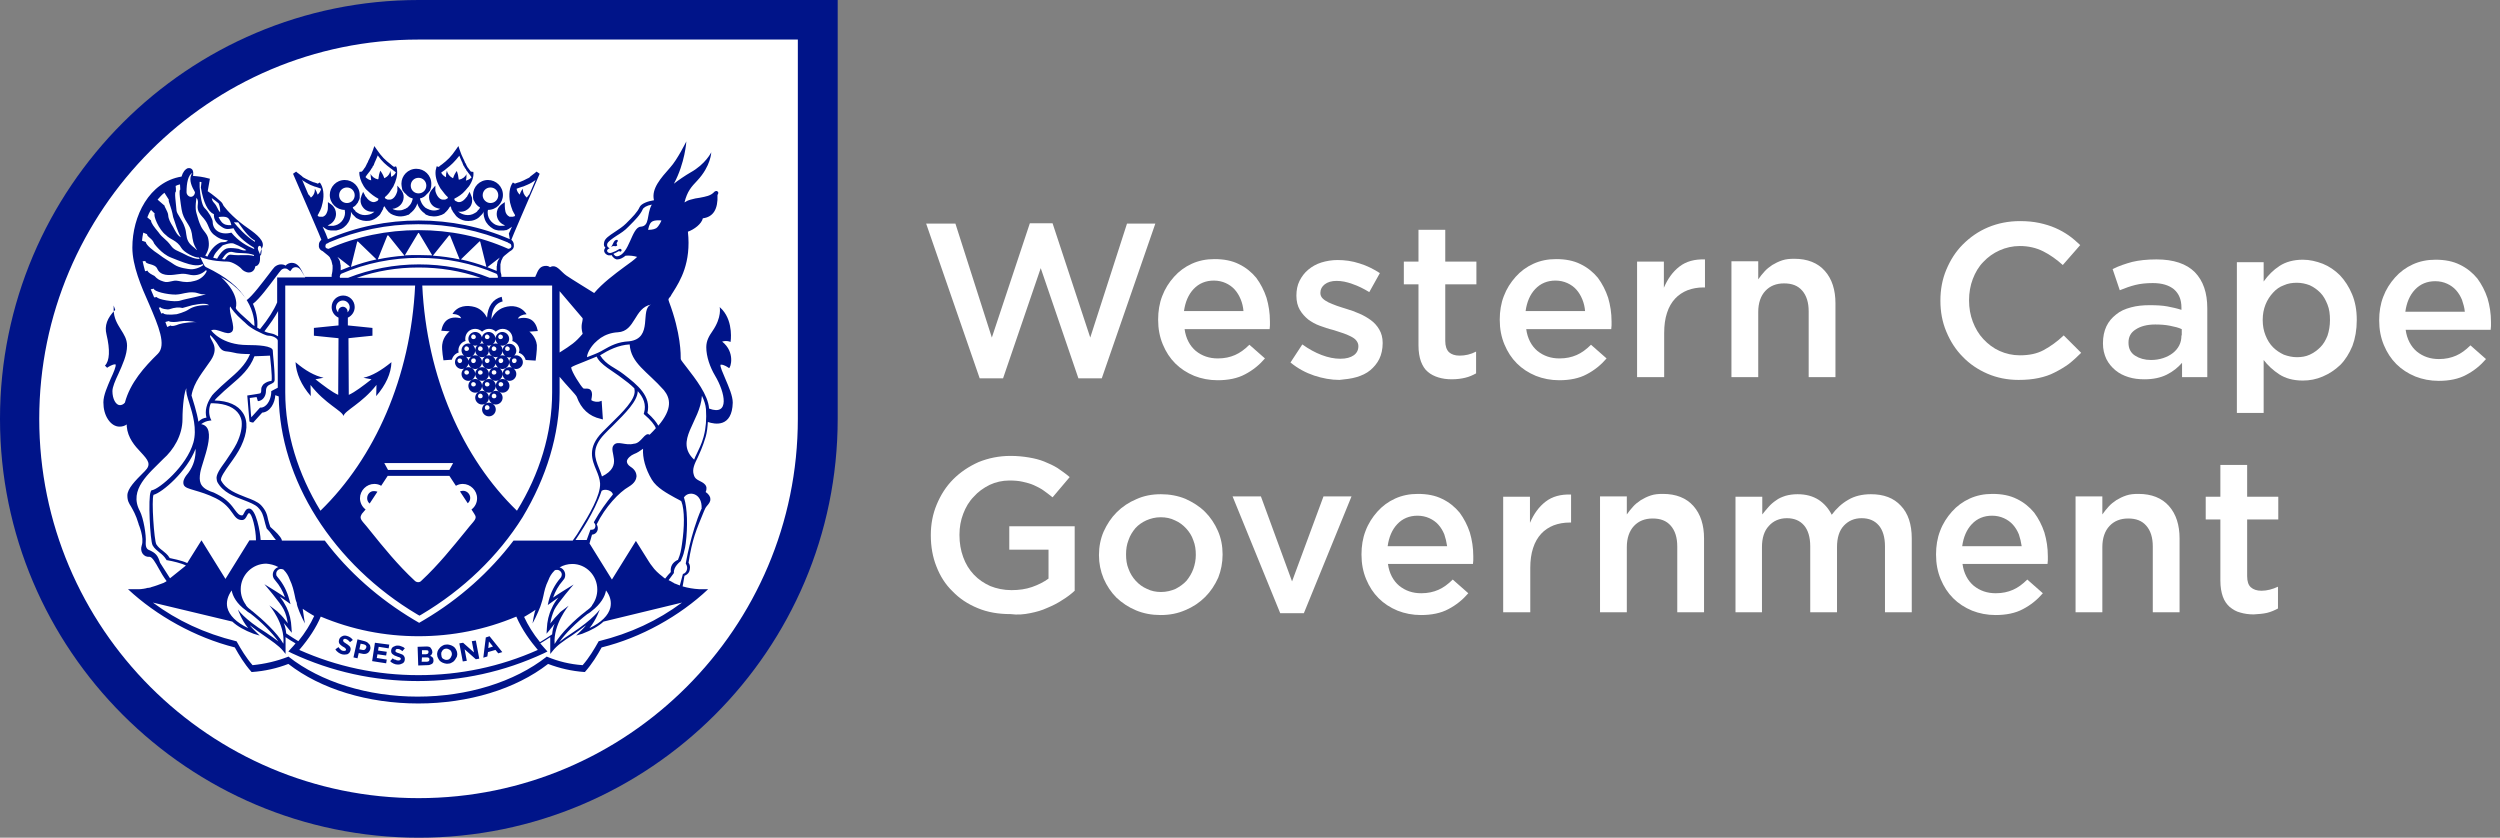 <svg width="191" height="64" viewBox="0 0 191 64" fill="none" xmlns="http://www.w3.org/2000/svg">
<rect x="0" y="0" width="191" height="64" fill="#808080" stroke="none"/>
<g clip-path="url(#clip0_1824_5273)">
<path d="M64 32V0H32C14.347 0 0 14.347 0 32C0 49.654 14.37 64 32 64C49.63 64 64 49.654 64 32Z" fill="#001489"/>
<path d="M60.955 32C60.955 47.964 47.964 60.978 31.976 60.978C15.988 60.978 2.998 47.988 2.998 32C2.998 16.036 15.988 3.022 31.976 3.022H60.955V32Z" fill="white"/>
<path d="M37.306 49.511L37.353 49.011L37.663 49.392L37.306 49.511ZM37.115 48.702L36.925 50.248L37.234 50.153L37.282 49.82L37.853 49.654L38.067 49.915L38.376 49.82L37.401 48.607L37.115 48.702ZM35.379 49.106L35.093 49.154L35.355 50.534L35.664 50.486L35.497 49.606L36.354 50.367L36.616 50.32L36.354 48.94L36.045 48.987L36.211 49.844L35.379 49.106ZM33.713 50.034C33.713 49.987 33.713 49.915 33.713 49.868C33.737 49.82 33.761 49.773 33.784 49.725C33.808 49.677 33.856 49.654 33.903 49.606C33.951 49.582 33.999 49.558 34.07 49.558C34.141 49.558 34.189 49.558 34.236 49.582C34.284 49.606 34.332 49.63 34.379 49.654C34.427 49.701 34.451 49.725 34.474 49.773C34.498 49.82 34.522 49.892 34.522 49.939C34.522 50.01 34.522 50.058 34.498 50.106C34.474 50.153 34.451 50.201 34.427 50.248C34.403 50.296 34.355 50.32 34.308 50.367C34.26 50.391 34.213 50.415 34.141 50.415C34.07 50.415 34.022 50.415 33.975 50.391C33.927 50.367 33.88 50.343 33.832 50.32C33.784 50.272 33.761 50.248 33.737 50.177C33.737 50.153 33.737 50.106 33.713 50.034ZM33.428 49.773C33.404 49.868 33.38 49.963 33.404 50.058C33.404 50.153 33.451 50.248 33.499 50.343C33.547 50.439 33.618 50.51 33.689 50.558C33.761 50.605 33.856 50.653 33.951 50.677C34.046 50.7 34.141 50.724 34.26 50.7C34.379 50.7 34.474 50.653 34.546 50.605C34.641 50.558 34.712 50.486 34.76 50.415C34.807 50.343 34.855 50.248 34.903 50.177C34.926 50.082 34.95 49.987 34.926 49.892C34.926 49.796 34.879 49.701 34.831 49.606C34.784 49.511 34.712 49.439 34.641 49.392C34.57 49.344 34.474 49.297 34.379 49.273C34.284 49.249 34.189 49.225 34.07 49.249C33.951 49.249 33.856 49.297 33.784 49.344C33.689 49.392 33.618 49.463 33.57 49.535C33.499 49.606 33.451 49.701 33.428 49.773ZM32.547 49.677C32.619 49.677 32.666 49.677 32.69 49.701C32.738 49.725 32.738 49.773 32.738 49.82C32.738 49.868 32.714 49.915 32.69 49.939C32.642 49.963 32.595 49.987 32.523 49.987H32.238V49.677H32.547ZM32.238 50.225H32.595C32.666 50.225 32.738 50.225 32.761 50.272C32.809 50.296 32.809 50.343 32.809 50.391C32.809 50.439 32.785 50.486 32.761 50.51C32.714 50.534 32.666 50.558 32.595 50.558H32.214L32.238 50.225ZM32.571 49.392L31.905 49.416L31.953 50.843L32.619 50.819C32.69 50.819 32.761 50.819 32.833 50.796C32.904 50.772 32.952 50.748 32.999 50.724C33.047 50.7 33.071 50.653 33.094 50.605C33.118 50.558 33.118 50.51 33.118 50.439C33.118 50.343 33.094 50.272 33.047 50.225C32.999 50.177 32.928 50.129 32.857 50.106C32.88 50.082 32.904 50.082 32.928 50.058C32.952 50.034 32.975 50.01 32.975 49.987C32.999 49.963 32.999 49.939 33.023 49.892C33.023 49.868 33.047 49.82 33.023 49.773C33.023 49.677 32.975 49.606 32.928 49.535C32.88 49.416 32.738 49.392 32.571 49.392ZM30.002 50.296L29.811 50.51C29.883 50.605 29.978 50.653 30.073 50.7C30.168 50.748 30.287 50.772 30.382 50.772C30.454 50.772 30.525 50.772 30.596 50.748C30.668 50.724 30.715 50.7 30.763 50.677C30.811 50.653 30.858 50.605 30.882 50.558C30.906 50.51 30.929 50.439 30.929 50.367C30.929 50.296 30.929 50.248 30.906 50.201C30.882 50.153 30.858 50.106 30.834 50.082C30.787 50.034 30.763 50.01 30.692 49.987C30.644 49.963 30.573 49.939 30.501 49.915C30.454 49.892 30.382 49.868 30.358 49.868C30.311 49.844 30.287 49.844 30.263 49.82C30.239 49.796 30.216 49.796 30.216 49.773C30.216 49.749 30.216 49.725 30.216 49.701C30.216 49.677 30.239 49.63 30.263 49.606C30.287 49.582 30.335 49.582 30.406 49.582C30.477 49.582 30.525 49.606 30.573 49.63C30.62 49.654 30.692 49.701 30.739 49.749L30.929 49.535C30.858 49.463 30.787 49.416 30.692 49.392C30.596 49.344 30.501 49.321 30.406 49.321C30.335 49.321 30.263 49.321 30.216 49.344C30.144 49.368 30.097 49.392 30.049 49.416C30.002 49.439 29.954 49.487 29.93 49.535C29.906 49.582 29.883 49.654 29.883 49.701C29.883 49.773 29.883 49.82 29.906 49.868C29.93 49.915 29.954 49.963 30.002 49.987C30.049 50.01 30.097 50.058 30.144 50.082C30.192 50.106 30.263 50.129 30.335 50.153C30.382 50.177 30.43 50.201 30.477 50.201C30.525 50.225 30.549 50.225 30.573 50.248C30.596 50.272 30.596 50.272 30.62 50.296C30.62 50.32 30.62 50.32 30.62 50.343C30.62 50.391 30.596 50.415 30.549 50.439C30.501 50.462 30.454 50.462 30.406 50.462C30.335 50.462 30.263 50.439 30.192 50.391C30.12 50.391 30.073 50.367 30.002 50.296ZM28.645 49.106L28.431 50.51L29.502 50.677L29.549 50.391L28.788 50.272L28.836 49.987L29.502 50.082L29.549 49.796L28.883 49.701L28.931 49.416L29.692 49.535L29.74 49.249L28.645 49.106ZM27.456 49.606L27.551 49.178L27.789 49.225C27.86 49.249 27.932 49.273 27.955 49.321C28.003 49.368 28.003 49.416 27.979 49.487C27.955 49.535 27.932 49.582 27.884 49.63C27.837 49.654 27.765 49.677 27.694 49.654L27.456 49.606ZM27.313 48.845L27.004 50.225L27.313 50.296L27.408 49.892L27.646 49.939C27.718 49.963 27.789 49.963 27.86 49.963C27.932 49.963 28.003 49.939 28.051 49.915C28.098 49.892 28.17 49.844 28.193 49.796C28.241 49.749 28.265 49.677 28.288 49.606C28.312 49.535 28.312 49.463 28.288 49.392C28.288 49.321 28.265 49.273 28.217 49.225C28.17 49.178 28.122 49.13 28.074 49.083C28.003 49.035 27.932 49.011 27.86 48.987L27.313 48.845ZM25.862 49.439L25.624 49.606C25.671 49.701 25.767 49.796 25.838 49.844C25.933 49.915 26.028 49.963 26.123 49.987C26.195 50.01 26.266 50.01 26.338 50.01C26.409 50.01 26.456 49.987 26.528 49.987C26.576 49.963 26.623 49.939 26.671 49.892C26.718 49.844 26.742 49.796 26.766 49.725C26.79 49.677 26.79 49.606 26.79 49.558C26.79 49.511 26.766 49.463 26.742 49.416C26.718 49.368 26.671 49.344 26.623 49.297C26.576 49.249 26.528 49.225 26.456 49.178C26.409 49.154 26.361 49.106 26.314 49.083C26.29 49.059 26.242 49.035 26.242 49.011C26.219 48.987 26.219 48.964 26.219 48.964C26.219 48.94 26.219 48.916 26.219 48.892C26.219 48.868 26.242 48.845 26.29 48.821C26.338 48.797 26.361 48.797 26.433 48.821C26.48 48.845 26.552 48.868 26.599 48.916C26.647 48.964 26.695 49.011 26.742 49.059L26.956 48.892C26.909 48.821 26.837 48.749 26.766 48.702C26.695 48.654 26.599 48.607 26.504 48.583C26.433 48.559 26.361 48.559 26.314 48.559C26.242 48.559 26.195 48.583 26.147 48.607C26.1 48.63 26.052 48.654 26.005 48.702C25.957 48.749 25.933 48.797 25.909 48.868C25.886 48.94 25.886 48.987 25.886 49.035C25.886 49.083 25.909 49.13 25.933 49.178C25.957 49.225 26.005 49.249 26.052 49.297C26.1 49.344 26.147 49.368 26.219 49.416C26.266 49.439 26.314 49.463 26.338 49.487C26.361 49.511 26.385 49.535 26.409 49.558C26.433 49.582 26.433 49.606 26.433 49.606C26.433 49.63 26.433 49.654 26.433 49.654C26.409 49.701 26.385 49.725 26.361 49.725C26.314 49.725 26.266 49.725 26.195 49.725C26.123 49.701 26.052 49.677 26.005 49.606C25.957 49.582 25.909 49.511 25.862 49.439ZM26.552 23.863V23.792C26.552 23.602 26.385 23.435 26.195 23.435C26.005 23.435 25.838 23.602 25.838 23.792V23.863C25.743 23.768 25.671 23.625 25.671 23.483C25.671 23.197 25.909 22.959 26.195 22.959C26.48 22.959 26.718 23.197 26.718 23.483C26.718 23.625 26.647 23.768 26.552 23.863ZM27.289 25.767L28.455 25.648V25.053L27.289 24.934L26.576 24.863V24.268C26.885 24.125 27.099 23.816 27.099 23.459C27.099 22.983 26.718 22.578 26.219 22.578C25.743 22.578 25.338 22.959 25.338 23.459C25.338 23.816 25.552 24.125 25.862 24.268V24.863L25.148 24.934L23.982 25.053V25.648L25.148 25.767L25.862 25.838L25.838 30.168C25.362 29.954 24.744 29.478 24.101 28.979L24.72 28.86C24.054 28.717 23.316 28.312 22.578 27.67C22.626 28.526 23.007 29.407 23.744 30.263L23.721 29.407C24.839 30.858 26.147 31.381 26.242 31.786C26.338 31.358 27.646 30.834 28.764 29.407L28.741 30.263C29.478 29.407 29.883 28.526 29.906 27.67C29.145 28.288 28.431 28.717 27.765 28.86L28.384 28.979C27.741 29.478 27.123 29.954 26.647 30.168L26.623 25.838L27.289 25.767ZM35.379 37.496C35.283 37.496 35.212 37.52 35.141 37.544L35.735 38.448C35.854 38.352 35.926 38.21 35.926 38.043C35.926 37.758 35.688 37.496 35.379 37.496ZM28.051 38.067C28.051 38.233 28.122 38.376 28.241 38.471L28.836 37.567C28.764 37.544 28.693 37.52 28.598 37.52C28.288 37.496 28.051 37.758 28.051 38.067ZM38.947 28.455C38.947 28.55 38.876 28.622 38.757 28.622C38.662 28.622 38.59 28.55 38.59 28.455C38.59 28.36 38.662 28.288 38.757 28.288C38.876 28.265 38.947 28.36 38.947 28.455ZM37.924 28.455C37.924 28.55 37.853 28.622 37.734 28.622C37.639 28.622 37.567 28.55 37.567 28.455C37.567 28.36 37.639 28.288 37.734 28.288C37.829 28.265 37.924 28.36 37.924 28.455ZM38.923 29.097C39.209 29.097 39.447 28.86 39.447 28.574C39.447 28.288 39.209 28.051 38.923 28.051C38.638 28.051 38.4 28.288 38.4 28.574C38.4 28.288 38.162 28.051 37.877 28.051C37.591 28.051 37.353 28.288 37.353 28.574C37.353 28.86 37.591 29.097 37.877 29.097C38.162 29.097 38.4 28.86 38.4 28.574C38.4 28.86 38.638 29.097 38.923 29.097ZM38.424 25.743C38.424 25.838 38.352 25.909 38.233 25.909C38.138 25.909 38.067 25.838 38.067 25.743C38.067 25.648 38.138 25.552 38.233 25.552C38.352 25.576 38.424 25.648 38.424 25.743ZM37.401 25.743C37.401 25.838 37.329 25.909 37.211 25.909C37.115 25.909 37.044 25.838 37.044 25.743C37.044 25.648 37.115 25.552 37.211 25.552C37.306 25.576 37.401 25.648 37.401 25.743ZM38.376 26.409C38.662 26.409 38.9 26.171 38.9 25.886C38.9 25.6 38.662 25.362 38.376 25.362C38.091 25.362 37.853 25.6 37.853 25.886C37.853 25.6 37.615 25.362 37.329 25.362C37.044 25.362 36.806 25.6 36.806 25.886C36.806 26.171 37.044 26.409 37.329 26.409C37.615 26.409 37.853 26.171 37.853 25.886C37.877 26.171 38.114 26.409 38.376 26.409ZM38.947 26.647C38.947 26.742 38.876 26.813 38.757 26.813C38.662 26.813 38.59 26.742 38.59 26.647C38.59 26.552 38.662 26.456 38.757 26.456C38.876 26.48 38.947 26.552 38.947 26.647ZM38.923 26.266C38.638 26.266 38.4 26.504 38.4 26.79C38.4 27.075 38.638 27.313 38.923 27.313C39.209 27.313 39.447 27.075 39.447 26.79C39.423 26.48 39.209 26.266 38.923 26.266ZM35.831 26.647C35.831 26.742 35.759 26.813 35.64 26.813C35.545 26.813 35.474 26.742 35.474 26.647C35.474 26.552 35.545 26.456 35.64 26.456C35.759 26.48 35.831 26.552 35.831 26.647ZM36.306 26.766C36.306 26.48 36.068 26.242 35.783 26.242C35.497 26.242 35.26 26.48 35.26 26.766C35.26 27.051 35.497 27.289 35.783 27.289C36.068 27.289 36.306 27.075 36.306 26.766ZM36.877 26.647C36.877 26.742 36.806 26.813 36.687 26.813C36.592 26.813 36.52 26.742 36.52 26.647C36.52 26.552 36.592 26.456 36.687 26.456C36.806 26.48 36.877 26.552 36.877 26.647ZM37.353 26.766C37.353 26.48 37.115 26.242 36.83 26.242C36.544 26.242 36.306 26.48 36.306 26.766C36.306 27.051 36.544 27.289 36.83 27.289C37.115 27.289 37.353 27.075 37.353 26.766ZM37.924 26.647C37.924 26.742 37.853 26.813 37.734 26.813C37.639 26.813 37.567 26.742 37.567 26.647C37.567 26.552 37.639 26.456 37.734 26.456C37.829 26.48 37.924 26.552 37.924 26.647ZM38.4 26.766C38.4 26.48 38.162 26.242 37.877 26.242C37.591 26.242 37.353 26.48 37.353 26.766C37.353 27.051 37.591 27.289 37.877 27.289C38.162 27.289 38.4 27.075 38.4 26.766ZM36.354 25.743C36.354 25.838 36.283 25.909 36.164 25.909C36.068 25.909 35.997 25.838 35.997 25.743C35.997 25.648 36.068 25.552 36.164 25.552C36.283 25.576 36.354 25.648 36.354 25.743ZM36.306 26.409C36.592 26.409 36.83 26.171 36.83 25.886C36.83 25.6 36.592 25.362 36.306 25.362C36.021 25.362 35.783 25.6 35.783 25.886C35.783 26.171 36.021 26.409 36.306 26.409ZM36.354 27.551C36.354 27.646 36.283 27.741 36.164 27.741C36.068 27.741 35.997 27.67 35.997 27.551C35.997 27.456 36.068 27.384 36.164 27.384C36.283 27.361 36.354 27.456 36.354 27.551ZM37.044 27.551C37.044 27.456 37.115 27.384 37.211 27.384C37.306 27.384 37.401 27.456 37.401 27.551C37.401 27.646 37.329 27.741 37.211 27.741C37.115 27.741 37.044 27.646 37.044 27.551ZM36.306 27.146C36.021 27.146 35.783 27.384 35.783 27.67C35.783 27.955 36.021 28.193 36.306 28.193C36.592 28.193 36.83 27.955 36.83 27.67C36.83 27.955 37.068 28.193 37.353 28.193C37.639 28.193 37.877 27.955 37.877 27.67C37.877 27.384 37.639 27.146 37.353 27.146C37.068 27.146 36.83 27.384 36.83 27.67C36.83 27.384 36.592 27.146 36.306 27.146ZM37.044 31.143C37.044 31.048 37.115 30.953 37.211 30.953C37.306 30.953 37.401 31.025 37.401 31.143C37.401 31.239 37.329 31.31 37.211 31.31C37.115 31.334 37.044 31.262 37.044 31.143ZM36.83 31.286C36.83 31.572 37.068 31.81 37.353 31.81C37.639 31.81 37.877 31.572 37.877 31.286C37.877 31.001 37.639 30.763 37.353 30.763C37.068 30.763 36.83 31.001 36.83 31.286ZM37.567 30.263C37.567 30.168 37.639 30.073 37.734 30.073C37.829 30.073 37.924 30.144 37.924 30.263C37.924 30.382 37.853 30.43 37.734 30.43C37.639 30.43 37.567 30.358 37.567 30.263ZM37.353 30.382C37.353 30.668 37.591 30.906 37.877 30.906C38.162 30.906 38.4 30.668 38.4 30.382C38.4 30.097 38.162 29.859 37.877 29.859C37.591 29.859 37.353 30.097 37.353 30.382ZM36.52 30.263C36.52 30.168 36.592 30.073 36.687 30.073C36.782 30.073 36.877 30.144 36.877 30.263C36.877 30.382 36.806 30.43 36.687 30.43C36.592 30.43 36.52 30.358 36.52 30.263ZM36.306 30.382C36.306 30.668 36.544 30.906 36.83 30.906C37.115 30.906 37.353 30.668 37.353 30.382C37.353 30.097 37.115 29.859 36.83 29.859C36.544 29.859 36.306 30.097 36.306 30.382ZM38.091 29.359C38.091 29.264 38.162 29.193 38.257 29.193C38.352 29.193 38.448 29.264 38.448 29.359C38.448 29.454 38.376 29.526 38.257 29.526C38.162 29.526 38.091 29.454 38.091 29.359ZM37.877 29.478C37.877 29.764 38.114 30.002 38.4 30.002C38.685 30.002 38.923 29.764 38.923 29.478C38.923 29.193 38.685 28.955 38.4 28.955C38.114 28.955 37.877 29.193 37.877 29.478ZM37.044 29.359C37.044 29.264 37.115 29.193 37.211 29.193C37.306 29.193 37.401 29.264 37.401 29.359C37.401 29.454 37.329 29.526 37.211 29.526C37.115 29.526 37.044 29.454 37.044 29.359ZM36.83 29.478C36.83 29.764 37.068 30.002 37.353 30.002C37.639 30.002 37.877 29.764 37.877 29.478C37.877 29.193 37.639 28.955 37.353 28.955C37.068 28.955 36.83 29.193 36.83 29.478ZM35.997 29.359C35.997 29.264 36.068 29.193 36.164 29.193C36.259 29.193 36.354 29.264 36.354 29.359C36.354 29.454 36.283 29.526 36.164 29.526C36.068 29.526 35.997 29.454 35.997 29.359ZM35.783 29.478C35.783 29.764 36.021 30.002 36.306 30.002C36.592 30.002 36.83 29.764 36.83 29.478C36.83 29.193 36.592 28.955 36.306 28.955C36.021 28.955 35.783 29.193 35.783 29.478ZM35.474 28.455C35.474 28.36 35.545 28.288 35.64 28.288C35.735 28.288 35.831 28.36 35.831 28.455C35.831 28.55 35.759 28.622 35.64 28.622C35.569 28.622 35.474 28.55 35.474 28.455ZM36.52 28.455C36.52 28.36 36.592 28.288 36.687 28.288C36.782 28.288 36.877 28.36 36.877 28.455C36.877 28.55 36.806 28.622 36.687 28.622C36.592 28.622 36.52 28.55 36.52 28.455ZM35.26 28.574C35.26 28.86 35.497 29.097 35.783 29.097C36.068 29.097 36.306 28.86 36.306 28.574C36.306 28.86 36.544 29.097 36.83 29.097C37.115 29.097 37.353 28.86 37.353 28.574C37.353 28.288 37.115 28.051 36.83 28.051C36.544 28.051 36.306 28.288 36.306 28.574C36.306 28.288 36.068 28.051 35.783 28.051C35.497 28.051 35.26 28.288 35.26 28.574ZM34.95 27.551C34.95 27.456 35.022 27.384 35.117 27.384C35.212 27.384 35.307 27.456 35.307 27.551C35.307 27.646 35.236 27.741 35.117 27.741C35.045 27.741 34.95 27.646 34.95 27.551ZM34.76 27.67C34.76 27.955 34.998 28.193 35.283 28.193C35.569 28.193 35.807 27.955 35.807 27.67C35.807 27.384 35.569 27.146 35.283 27.146C34.974 27.146 34.76 27.384 34.76 27.67ZM39.637 26.956C39.899 27.027 40.089 27.242 40.161 27.503C40.494 27.527 40.898 27.551 40.922 27.551C40.922 27.551 41.041 26.718 41.017 26.361C40.946 25.719 40.446 25.338 40.446 25.338L41.089 25.291C40.922 24.458 40.422 24.149 39.566 24.339C39.661 24.149 39.899 24.03 40.232 24.006C39.804 23.364 39.114 23.292 38.519 23.483C37.996 23.649 37.686 24.054 37.544 24.387C37.567 23.839 37.734 23.197 38.4 23.03L38.329 22.674C37.663 22.84 37.258 23.411 37.211 24.268C37.044 23.958 36.758 23.602 36.283 23.459C35.688 23.292 34.974 23.34 34.57 23.982C34.926 24.006 35.141 24.101 35.236 24.315C34.379 24.125 33.88 24.434 33.713 25.267L34.355 25.314C34.355 25.314 33.856 25.671 33.784 26.338C33.737 26.694 33.88 27.527 33.88 27.527C33.927 27.527 34.236 27.503 34.522 27.48C34.593 27.218 34.784 27.004 35.045 26.932C35.022 26.885 35.022 26.813 35.022 26.766C35.022 26.433 35.26 26.123 35.569 26.052C35.545 26.005 35.545 25.933 35.545 25.886C35.545 25.457 35.878 25.124 36.306 25.124C36.497 25.124 36.687 25.196 36.83 25.338C36.972 25.219 37.139 25.124 37.353 25.124C37.567 25.124 37.734 25.196 37.877 25.338C38.019 25.219 38.186 25.124 38.4 25.124C38.828 25.124 39.161 25.457 39.161 25.886C39.161 25.957 39.161 26.005 39.138 26.052C39.447 26.147 39.685 26.433 39.685 26.766C39.661 26.837 39.661 26.885 39.637 26.956ZM39.471 27.551C39.471 27.646 39.399 27.741 39.28 27.741C39.185 27.741 39.114 27.67 39.114 27.551C39.114 27.456 39.185 27.384 39.28 27.384C39.399 27.361 39.471 27.456 39.471 27.551ZM38.448 27.551C38.448 27.646 38.376 27.741 38.257 27.741C38.162 27.741 38.091 27.67 38.091 27.551C38.091 27.456 38.162 27.384 38.257 27.384C38.352 27.361 38.448 27.456 38.448 27.551ZM39.423 28.193C39.709 28.193 39.947 27.955 39.947 27.67C39.947 27.384 39.709 27.146 39.423 27.146C39.138 27.146 38.9 27.384 38.9 27.67C38.9 27.384 38.662 27.146 38.376 27.146C38.091 27.146 37.853 27.384 37.853 27.67C37.853 27.955 38.091 28.193 38.376 28.193C38.662 28.193 38.9 27.955 38.9 27.67C38.923 27.979 39.138 28.193 39.423 28.193ZM47.108 18.605C47.108 18.51 47.203 18.486 47.203 18.391C47.203 18.367 47.179 18.32 47.132 18.32C46.87 18.343 46.87 18.653 46.68 18.867C46.68 18.867 46.799 18.796 46.894 18.796C46.989 18.796 47.036 18.843 47.132 18.772C47.203 18.724 47.108 18.677 47.108 18.605ZM53.936 31.262C53.984 32 53.936 32.69 53.77 33.309L53.746 33.404C53.603 33.927 53.389 34.332 53.222 34.688C53.151 34.831 53.08 34.974 53.032 35.117C51.486 33.666 53.508 32.214 53.627 30.239C53.793 30.573 53.912 30.929 53.936 31.262ZM53.603 38.876C53.603 38.876 53.603 38.9 53.579 38.9C52.77 40.755 52.39 43.063 52.39 43.063C52.39 43.063 52.58 43.301 52.461 43.587C52.366 43.825 52.175 43.848 52.175 43.848L51.938 44.729C51.795 44.681 51.652 44.61 51.509 44.562C51.509 44.562 51.486 44.562 51.486 44.538C51.438 44.514 51.367 44.491 51.319 44.443C51.295 44.443 51.295 44.443 51.271 44.419C51.2 44.396 51.153 44.348 51.081 44.324L51.486 43.777C51.438 43.277 52.009 42.873 52.009 42.873C52.128 42.587 52.223 42.373 52.271 42.112C52.318 41.945 52.366 41.755 52.39 41.517C52.556 40.232 52.509 38.804 52.271 38.067C52.271 38.043 52.247 38.043 52.247 38.019C52.556 37.472 53.674 37.615 53.603 38.876ZM52.104 41.564C52.033 42.064 51.985 42.326 51.795 42.778L51.724 42.801C51.628 42.873 51.176 43.063 51.248 43.706C51.105 43.848 50.962 44.015 50.819 44.205C50.748 44.158 50.677 44.11 50.605 44.039C50.32 43.825 50.011 43.539 49.82 43.254C49.725 43.135 49.654 43.039 49.582 42.92L48.583 41.326L46.751 44.277L45.038 41.517L45.228 40.851C45.419 40.827 45.561 40.732 45.633 40.565C45.704 40.398 45.68 40.208 45.585 40.066C46.228 38.733 47.322 37.591 48.036 37.187C48.512 36.901 48.607 36.616 48.63 36.401C48.63 36.116 48.488 35.854 48.178 35.664C47.964 35.521 47.893 35.379 47.893 35.236C47.917 35.022 48.202 34.784 48.44 34.688C48.654 34.617 48.94 34.427 49.13 34.284C49.083 34.95 49.297 35.807 49.796 36.639C50.177 37.282 51.01 37.71 51.557 38.019C51.771 38.138 52.033 38.257 52.057 38.305C52.318 38.971 52.294 40.303 52.104 41.564ZM50.296 32.523C50.153 32.262 49.892 31.929 49.463 31.548C49.773 30.263 48.702 29.407 47.655 28.598C46.989 28.074 46.323 27.908 45.847 27.146C46.489 26.742 47.251 26.361 48.107 26.314C48.202 27.765 49.439 28.36 50.724 29.811C51.224 30.43 51.39 31.239 50.296 32.523ZM50.534 16.845C50.534 16.845 50.367 17.273 50.129 17.439C49.915 17.558 49.63 17.558 49.511 17.558C49.558 17.416 49.582 17.13 49.773 16.964C49.987 16.773 50.534 16.845 50.534 16.845ZM49.796 15.631C49.368 16.416 49.677 17.273 48.94 17.32C48.25 17.368 48.083 19.462 47.155 19.581C47.108 19.581 47.036 19.581 46.989 19.533C46.917 19.485 46.87 19.414 46.87 19.39C46.989 19.343 47.132 19.271 47.298 19.176C47.322 19.2 47.346 19.224 47.393 19.224C47.465 19.224 47.489 19.152 47.489 19.105C47.489 19.057 47.417 19.01 47.37 19.01C47.346 19.01 47.298 19.034 47.298 19.034C47.108 19.152 46.965 19.224 46.822 19.271C46.822 19.271 46.561 19.414 46.418 19.248C46.275 19.081 46.584 18.962 46.584 18.962C46.584 18.962 46.323 18.891 46.394 18.629C46.442 18.462 46.751 18.248 47.108 18.01C47.417 17.82 47.75 17.606 48.012 17.32L48.083 17.249C48.512 16.821 48.916 16.416 49.106 15.988C49.154 15.869 49.392 15.703 49.796 15.631ZM49.749 23.268C48.845 23.602 49.963 25.862 48.059 26.076C47.203 26.123 46.703 26.385 46.037 26.766C45.99 26.79 45.966 26.813 45.918 26.837C45.609 27.004 45.205 27.146 44.848 27.289C44.848 27.027 45.062 26.599 45.419 26.219C45.561 26.076 45.728 25.933 45.895 25.814C46.251 25.576 46.703 25.41 47.203 25.386C48.559 25.314 48.44 23.506 49.749 23.268ZM44.514 25.505C43.944 26.171 43.682 26.338 42.754 26.932V22.864V22.245L44.514 24.315C44.538 24.577 44.324 24.815 44.514 25.505ZM42.754 29.978V29.097V28.788C43.277 29.43 43.991 30.144 44.062 30.311C44.396 31.239 45.014 31.81 45.895 32L46.061 32.048L45.966 30.62L45.823 30.668C45.776 30.692 45.728 30.692 45.68 30.692C45.395 30.715 45.205 30.596 45.181 30.573C45.181 30.525 45.181 30.454 45.205 30.382C45.228 30.216 45.276 30.002 45.133 29.811C45.014 29.668 44.848 29.692 44.752 29.692C44.657 29.692 44.586 29.692 44.562 29.668C44.372 29.502 43.682 28.431 43.634 28.074C43.729 27.979 44.181 27.813 44.538 27.67C44.871 27.527 45.252 27.384 45.585 27.242C45.847 27.86 46.846 28.36 47.512 28.883C47.845 29.121 48.178 29.383 48.464 29.668L48.488 29.859C48.535 30.525 47.584 31.477 46.656 32.381C46.442 32.595 46.228 32.809 46.013 33.023C44.848 34.213 45.228 35.141 45.561 35.926C45.704 36.259 45.823 36.592 45.847 36.925C45.895 37.853 44.967 39.399 44.348 40.398C44.253 40.565 44.158 40.708 44.086 40.827L43.753 41.303H42.445H39.233C37.425 43.682 35.117 45.752 32.428 47.346L32.024 47.584L31.619 47.346C28.955 45.752 26.623 43.706 24.815 41.303H21.532V41.255C21.436 40.969 21.056 40.613 20.675 40.28L20.651 40.256C20.58 40.066 20.532 39.875 20.485 39.709C20.413 39.328 20.318 38.995 19.938 38.59C19.676 38.329 19.248 38.162 18.796 37.996C18.082 37.71 17.273 37.425 16.892 36.711C16.797 36.52 17.201 35.95 17.558 35.45C17.868 35.022 18.201 34.546 18.415 34.094C18.915 33.047 18.962 32.167 18.558 31.548C18.177 30.953 17.439 30.62 16.393 30.596C16.44 30.525 16.512 30.454 16.607 30.358C16.964 30.002 17.297 29.716 17.63 29.43C18.415 28.764 19.081 28.169 19.438 27.218C19.652 27.218 20.628 27.17 20.628 27.17C20.628 27.17 20.818 28.836 20.747 29.097C20.509 29.121 20.294 29.216 20.128 29.359C20.033 29.478 19.961 29.597 19.961 29.716V29.74C19.961 29.883 19.961 29.978 19.89 30.049C19.866 30.073 18.891 30.216 18.891 30.216L19.057 32.19C19.105 32.262 19.343 32.285 19.343 32.285L20.033 31.524C20.651 31.477 21.008 30.763 21.032 30.192L21.294 30.287C21.341 33.428 22.341 36.616 24.172 39.518C26.052 42.492 28.717 45.062 31.881 46.941L32.048 47.036L32.214 46.941C35.379 45.062 38.067 42.492 39.923 39.518C41.755 36.473 42.754 33.19 42.754 29.978ZM42.183 29.978C42.183 33.094 41.231 36.211 39.495 39.019C35.355 35.022 32.595 28.836 32.262 21.817H41.35H42.183V22.079V29.978ZM31.976 17.582C29.597 17.582 27.265 18.058 25.1 19.01H25.077C25.053 19.01 25.029 18.986 25.005 18.986H24.982C24.934 18.962 24.886 18.938 24.863 18.867V18.843V18.796C24.863 18.724 24.886 18.677 24.91 18.653C24.934 18.629 24.958 18.605 24.982 18.605L25.1 18.558V18.534C27.265 17.606 29.573 17.13 31.953 17.13C34.332 17.13 36.639 17.606 38.828 18.534V18.558L38.947 18.605C38.971 18.629 38.995 18.629 39.019 18.653C39.042 18.677 39.066 18.724 39.066 18.796V18.843V18.867C39.042 18.915 38.995 18.962 38.947 18.986H38.923C38.9 18.986 38.876 19.01 38.852 19.01H38.828C36.687 18.058 34.379 17.582 31.976 17.582ZM38.947 18.272C36.758 17.32 34.403 16.845 32 16.845C29.597 16.845 27.242 17.32 25.053 18.272L24.886 17.844L24.648 17.32C24.72 17.368 24.791 17.416 24.863 17.463L24.886 17.487C24.91 17.511 24.958 17.511 24.982 17.535C25.005 17.535 25.029 17.558 25.029 17.558C25.053 17.558 25.077 17.582 25.1 17.582H25.124C25.172 17.582 25.219 17.606 25.267 17.606C25.291 17.606 25.291 17.606 25.314 17.606C25.338 17.606 25.386 17.606 25.41 17.606C25.457 17.606 25.505 17.606 25.552 17.606H25.576H25.6C25.624 17.606 25.648 17.606 25.695 17.606C25.838 17.582 25.957 17.535 26.076 17.487C26.361 17.344 26.599 17.083 26.718 16.773C26.766 16.631 26.813 16.464 26.813 16.321C26.813 16.25 26.813 16.155 26.79 16.083V16.107V16.131C26.79 16.131 26.79 16.155 26.813 16.178C26.837 16.202 26.837 16.226 26.861 16.274L26.885 16.297C26.909 16.321 26.909 16.345 26.932 16.369L26.956 16.393C26.98 16.416 27.004 16.44 27.028 16.464C27.051 16.488 27.075 16.512 27.099 16.535C27.123 16.559 27.146 16.583 27.17 16.607C27.194 16.631 27.218 16.654 27.265 16.678C27.551 16.845 27.884 16.916 28.217 16.868C28.479 16.821 28.717 16.702 28.907 16.512C29.002 16.44 29.074 16.345 29.121 16.226L29.145 16.202C29.169 16.155 29.193 16.107 29.216 16.059L29.24 16.036C29.264 15.988 29.264 15.941 29.288 15.893V15.869C29.312 15.822 29.335 15.798 29.359 15.75C29.383 15.774 29.407 15.822 29.43 15.845L29.454 15.893C29.478 15.917 29.478 15.941 29.502 15.964L29.526 15.988C29.549 16.012 29.549 16.036 29.573 16.059L29.597 16.083C29.621 16.107 29.645 16.131 29.668 16.155V16.178C29.692 16.202 29.716 16.226 29.764 16.25L29.787 16.274C29.811 16.297 29.835 16.297 29.835 16.321C29.859 16.321 29.859 16.345 29.883 16.345C29.906 16.345 29.906 16.369 29.93 16.369C29.954 16.369 29.978 16.393 29.978 16.393C30.002 16.393 30.002 16.416 30.025 16.416C30.049 16.416 30.073 16.44 30.097 16.44C30.335 16.535 30.596 16.559 30.834 16.512C30.953 16.488 31.072 16.464 31.167 16.416H31.191C31.215 16.416 31.239 16.393 31.262 16.369C31.262 16.369 31.286 16.369 31.286 16.345C31.31 16.345 31.334 16.321 31.334 16.297C31.358 16.297 31.381 16.274 31.381 16.25C31.405 16.25 31.405 16.226 31.429 16.226C31.453 16.202 31.477 16.178 31.5 16.155L31.524 16.131C31.548 16.107 31.572 16.083 31.596 16.059C31.715 15.917 31.834 15.726 31.881 15.536C31.929 15.726 32.048 15.917 32.167 16.059C32.19 16.083 32.214 16.107 32.238 16.131L32.262 16.155C32.285 16.178 32.309 16.202 32.333 16.226C32.357 16.226 32.357 16.25 32.381 16.25C32.404 16.274 32.428 16.274 32.428 16.297C32.452 16.321 32.476 16.321 32.476 16.345C32.476 16.345 32.5 16.345 32.5 16.369C32.523 16.393 32.547 16.393 32.571 16.416H32.595C32.69 16.464 32.809 16.512 32.928 16.512C33.166 16.559 33.428 16.535 33.666 16.44C33.689 16.44 33.713 16.416 33.737 16.416C33.761 16.416 33.761 16.416 33.784 16.393C33.808 16.393 33.832 16.369 33.832 16.369C33.856 16.369 33.856 16.345 33.88 16.345C33.903 16.345 33.903 16.321 33.927 16.321C33.951 16.297 33.975 16.297 33.975 16.274C33.999 16.274 33.999 16.25 33.999 16.25C34.022 16.226 34.046 16.202 34.094 16.178V16.155C34.117 16.131 34.141 16.107 34.165 16.083L34.189 16.059C34.213 16.036 34.236 16.012 34.236 15.988L34.26 15.964C34.284 15.941 34.284 15.917 34.308 15.893L34.332 15.845C34.355 15.822 34.379 15.798 34.403 15.75C34.427 15.798 34.451 15.845 34.474 15.869V15.893C34.474 15.941 34.498 15.988 34.522 16.036L34.546 16.059C34.57 16.107 34.593 16.155 34.617 16.202L34.641 16.226C34.712 16.321 34.784 16.416 34.855 16.512C35.045 16.702 35.283 16.821 35.545 16.868C35.878 16.916 36.211 16.868 36.497 16.678C36.52 16.654 36.568 16.631 36.592 16.607C36.616 16.583 36.639 16.559 36.663 16.535C36.687 16.512 36.711 16.488 36.735 16.464C36.758 16.44 36.782 16.416 36.806 16.393L36.83 16.369C36.854 16.345 36.877 16.321 36.877 16.297L36.901 16.274C36.925 16.25 36.925 16.226 36.949 16.178C36.949 16.178 36.949 16.155 36.972 16.131V16.107V16.083C36.949 16.155 36.949 16.25 36.949 16.321C36.949 16.488 36.996 16.631 37.044 16.773C37.163 17.083 37.401 17.32 37.686 17.487C37.805 17.558 37.948 17.582 38.067 17.606C38.091 17.606 38.114 17.606 38.162 17.606H38.186H38.21C38.257 17.606 38.329 17.606 38.352 17.606C38.376 17.606 38.424 17.606 38.448 17.606C38.471 17.606 38.471 17.606 38.495 17.606C38.543 17.606 38.59 17.582 38.638 17.582H38.662C38.685 17.582 38.709 17.582 38.733 17.558C38.757 17.558 38.781 17.535 38.781 17.535C38.804 17.511 38.852 17.511 38.876 17.487L38.9 17.463C38.971 17.416 39.066 17.368 39.114 17.32L38.876 17.844L38.947 18.272ZM36.877 14.918C36.877 14.584 37.139 14.323 37.472 14.323C37.805 14.323 38.067 14.584 38.067 14.918C38.067 15.251 37.805 15.512 37.472 15.512C37.163 15.512 36.877 15.251 36.877 14.918ZM34.617 13.609H34.593C34.355 13.49 34.189 13.276 34.141 13.038C34.094 13.181 34.07 13.347 34.07 13.538C33.927 13.466 33.784 13.347 33.713 13.204C33.713 13.204 33.713 13.204 33.713 13.181L33.88 13.062C33.951 13.014 34.022 12.967 34.094 12.895C34.474 12.61 34.736 12.348 35.093 11.896C35.164 12.062 35.212 12.205 35.283 12.348C35.307 12.396 35.331 12.419 35.331 12.443C35.331 12.443 35.331 12.443 35.331 12.467C35.355 12.491 35.355 12.514 35.379 12.562V12.586C35.402 12.61 35.402 12.633 35.426 12.681L35.45 12.705C35.474 12.729 35.474 12.752 35.497 12.776V12.8C35.521 12.824 35.521 12.848 35.545 12.871L35.569 12.895C35.593 12.919 35.616 12.943 35.616 12.967V12.99L35.688 13.085C35.712 13.109 35.735 13.133 35.759 13.181C35.807 13.252 35.878 13.323 35.926 13.395L36.021 13.538C36.021 13.538 36.021 13.538 36.021 13.561C35.902 13.68 35.759 13.752 35.593 13.799C35.64 13.633 35.64 13.466 35.64 13.3C35.545 13.514 35.331 13.68 35.069 13.728C35.069 13.728 35.045 13.728 35.045 13.704C35.022 13.466 34.974 13.252 34.903 13.062C34.807 13.181 34.688 13.371 34.617 13.609ZM31.976 14.775C31.643 14.775 31.381 14.513 31.381 14.18C31.381 13.847 31.643 13.585 31.976 13.585C32.309 13.585 32.571 13.847 32.571 14.18C32.571 14.513 32.309 14.775 31.976 14.775ZM29.383 13.609H29.359C29.288 13.395 29.169 13.181 29.05 13.038C28.979 13.228 28.931 13.442 28.907 13.68C28.907 13.68 28.883 13.68 28.883 13.704C28.622 13.656 28.407 13.49 28.312 13.276C28.312 13.419 28.336 13.585 28.36 13.775C28.193 13.752 28.051 13.656 27.932 13.538C27.932 13.538 27.932 13.538 27.932 13.514L28.027 13.371C28.074 13.3 28.146 13.228 28.193 13.157C28.217 13.133 28.241 13.109 28.265 13.062L28.336 12.967V12.943C28.36 12.919 28.384 12.895 28.384 12.871L28.407 12.848C28.431 12.824 28.455 12.8 28.455 12.776V12.752C28.479 12.729 28.479 12.705 28.503 12.681L28.526 12.657C28.55 12.633 28.55 12.61 28.574 12.562V12.538C28.598 12.514 28.598 12.467 28.622 12.443V12.419C28.645 12.396 28.645 12.348 28.669 12.324C28.741 12.181 28.788 12.039 28.86 11.872C29.193 12.348 29.478 12.586 29.859 12.871C29.93 12.919 30.002 12.967 30.073 13.038L30.239 13.157C30.239 13.157 30.239 13.157 30.239 13.181C30.168 13.323 30.049 13.442 29.883 13.514C29.883 13.347 29.859 13.181 29.811 13.014C29.811 13.276 29.621 13.49 29.383 13.609ZM26.504 15.512C26.171 15.512 25.909 15.251 25.909 14.918C25.909 14.584 26.171 14.323 26.504 14.323C26.837 14.323 27.099 14.584 27.099 14.918C27.099 15.251 26.837 15.512 26.504 15.512ZM36.711 21.222H27.265C28.764 20.699 30.358 20.437 31.976 20.437C33.618 20.437 35.212 20.699 36.711 21.222ZM26.028 20.58C26.028 20.532 26.028 20.485 26.028 20.461V20.437C26.028 20.413 26.028 20.366 26.028 20.342V20.318V20.294C26.028 20.271 26.028 20.247 26.005 20.199V20.152C26.005 20.128 25.981 20.104 25.981 20.056V20.009C25.981 19.985 25.957 19.961 25.957 19.914L25.933 19.89C25.933 19.866 25.909 19.842 25.909 19.819C25.909 19.819 25.909 19.795 25.886 19.795C25.862 19.771 25.862 19.747 25.838 19.7L25.814 19.676C25.814 19.676 25.79 19.652 25.79 19.628L26.742 20.366C26.504 20.461 26.266 20.556 26.028 20.651C26.028 20.651 26.028 20.628 26.028 20.58ZM26.813 20.39L27.289 18.462C27.313 18.462 27.313 18.462 27.337 18.439L28.764 19.819C28.098 19.961 27.456 20.152 26.813 20.39ZM28.86 19.819L29.597 17.987C29.621 17.987 29.645 17.987 29.668 17.987L30.906 19.533C30.216 19.581 29.526 19.676 28.86 19.819ZM31.976 19.485C31.619 19.485 31.286 19.485 30.929 19.509L31.953 17.796H31.976H32L33.023 19.509C32.69 19.509 32.333 19.485 31.976 19.485ZM33.071 19.533L34.308 17.987C34.332 17.987 34.355 17.987 34.379 17.987L35.117 19.819C34.451 19.676 33.761 19.581 33.071 19.533ZM35.212 19.819L36.639 18.439C36.663 18.439 36.663 18.439 36.687 18.462L37.163 20.39C36.52 20.152 35.878 19.961 35.212 19.819ZM38.043 21.151C38.043 21.175 38.043 21.198 38.019 21.222H37.401C35.688 20.532 33.88 20.199 32 20.199C30.12 20.199 28.312 20.556 26.599 21.222H25.981C25.981 21.198 25.957 21.175 25.957 21.151C25.957 21.127 25.957 21.103 25.981 21.08V21.056C25.981 21.032 25.981 21.008 26.005 20.984C26.028 20.961 26.052 20.937 26.076 20.913C27.955 20.104 29.954 19.7 32 19.7C34.07 19.7 36.045 20.104 37.924 20.913C37.948 20.937 37.972 20.961 37.996 20.984C37.996 21.008 37.996 21.032 38.019 21.056V21.08C38.019 21.103 38.043 21.127 38.043 21.151ZM37.948 20.58C37.948 20.628 37.948 20.651 37.948 20.699C37.71 20.604 37.472 20.509 37.234 20.413L38.186 19.676C38.186 19.676 38.162 19.7 38.162 19.723L38.138 19.747C38.114 19.771 38.114 19.795 38.091 19.842C38.091 19.842 38.091 19.866 38.067 19.866C38.067 19.89 38.043 19.914 38.043 19.938L38.019 19.961C38.019 19.985 37.996 20.009 37.996 20.056V20.104C37.996 20.128 37.972 20.152 37.972 20.199V20.247C37.972 20.271 37.972 20.294 37.948 20.342V20.366V20.39C37.948 20.413 37.948 20.437 37.948 20.485V20.509C37.948 20.509 37.948 20.556 37.948 20.58ZM34.332 35.902H29.645L29.359 35.379H34.617L34.332 35.902ZM27.932 38.923C27.67 38.733 27.503 38.4 27.503 38.067C27.503 37.472 28.003 36.972 28.598 36.972C28.788 36.972 28.979 37.02 29.121 37.115L29.621 36.354H34.332L34.831 37.115C34.998 37.02 35.164 36.972 35.355 36.972C35.95 36.972 36.449 37.472 36.449 38.067C36.449 38.424 36.283 38.733 36.021 38.923L36.235 39.257C36.378 39.471 36.401 39.59 36.14 39.899C35.95 40.113 35.759 40.351 35.569 40.589C34.593 41.779 33.499 43.158 32.19 44.372C32.071 44.514 31.834 44.514 31.691 44.372C30.382 43.158 29.288 41.802 28.312 40.589C28.122 40.351 27.932 40.113 27.741 39.899C27.48 39.59 27.527 39.471 27.646 39.257L27.932 38.923ZM31.715 21.817C31.381 28.836 28.622 34.998 24.482 39.019C22.769 36.211 21.793 33.094 21.793 29.978V22.602V21.817H23.387H31.715ZM23.316 21.198H21.175V23.102C20.937 23.673 20.509 24.363 19.866 25.148C19.795 25.1 19.724 25.077 19.652 25.029C19.724 24.363 19.533 23.673 19.319 23.197H19.343C19.819 22.84 20.556 21.841 21.056 21.175C21.246 20.913 21.436 20.675 21.484 20.628C21.555 20.556 21.674 20.509 21.77 20.509C21.841 20.509 21.936 20.532 21.984 20.58L22.174 20.723L22.317 20.532C22.364 20.461 22.483 20.413 22.602 20.413C22.912 20.413 23.054 20.747 23.245 21.08C23.268 21.103 23.292 21.151 23.316 21.198ZM19.438 24.91C19.343 24.839 19.224 24.767 19.176 24.696C19.129 24.648 19.034 24.553 18.915 24.458C18.677 24.244 18.058 23.721 18.01 23.53C18.01 23.53 18.391 22.555 16.892 21.175C19.605 22.626 19.438 24.91 19.438 24.91ZM20.747 25.481C20.58 25.433 20.437 25.433 20.199 25.314C20.675 24.696 20.984 24.244 21.246 23.768V25.695C21.08 25.6 20.913 25.505 20.747 25.481ZM17.725 25.338C18.034 25.029 17.439 23.839 17.582 23.411C17.725 23.625 17.939 23.958 18.558 24.506C18.677 24.601 18.772 24.696 18.819 24.744C18.986 24.91 19.271 25.1 19.533 25.243L19.581 25.267C19.938 25.433 20.294 25.648 20.532 25.648C20.866 25.648 21.222 25.862 21.222 26.028V29.621L20.723 29.883V29.954C20.723 30.311 20.556 30.81 20.247 31.025C20.152 31.096 20.033 31.143 19.914 31.143H19.866L19.2 31.881C19.176 31.857 19.081 30.406 19.081 30.406L19.605 30.335L19.7 30.644C19.747 30.644 19.795 30.644 19.842 30.62C20.152 30.525 20.318 30.192 20.318 29.883C20.318 29.216 20.984 29.454 20.984 29.002C20.984 28.027 20.842 27.099 20.842 26.79C20.842 26.409 19.652 26.361 18.915 26.361C16.94 26.361 16.178 25.291 16.131 25.243C16.607 25.005 17.344 25.719 17.725 25.338ZM16.726 26.456C16.94 26.813 17.154 26.837 17.416 26.861C17.535 26.885 17.654 26.885 17.82 26.932C18.153 27.027 18.629 27.051 19.105 27.051C18.748 27.908 18.106 28.455 17.392 29.074C17.059 29.359 16.726 29.668 16.369 30.025C16.25 30.144 16.155 30.263 16.107 30.358C15.798 30.834 15.631 31.381 15.774 31.905C15.512 31.952 15.393 32 15.155 32.214C15.084 31.643 14.68 30.358 14.632 30.216C14.799 29.193 15.536 28.384 16.107 27.527C16.845 26.409 15.941 25.957 16.059 25.6C16.25 25.767 16.535 26.123 16.726 26.456ZM15.964 23.316C15.274 23.292 14.775 23.411 14.442 23.625C14.109 23.863 13.49 24.006 13.49 24.006C12.943 24.077 12.467 24.03 12.467 23.911L12.324 23.958C12.253 23.816 12.205 23.673 12.134 23.506L12.277 23.483C12.277 23.578 12.776 23.673 12.943 23.625C13.347 23.483 13.68 23.459 13.942 23.53L14.703 23.316C15.393 23.173 15.798 23.173 15.964 23.316ZM15.798 20.699C15.679 21.032 15.298 21.365 14.87 21.46C14.442 21.579 14.156 21.579 13.609 21.46C13.181 21.365 12.895 21.651 12.491 21.508C12.181 21.413 12.015 21.317 11.801 21.08C11.61 20.984 11.277 20.818 11.277 20.675L11.087 20.723C11.016 20.461 10.944 20.199 10.897 19.961L11.111 19.938C11.111 20.247 11.825 20.104 12.015 20.532C12.253 21.08 12.919 21.056 13.514 20.961C14.132 20.866 14.18 20.937 14.584 21.008C15.037 21.08 15.441 20.937 15.75 20.628C15.75 20.675 15.774 20.699 15.798 20.699ZM15.917 18.272C15.845 17.844 15.536 17.677 15.346 17.273C15.179 16.916 15.132 16.702 15.013 16.297C14.87 15.893 15.013 15.108 15.013 15.108C15.274 15.465 14.965 15.726 15.179 16.178C15.346 16.488 15.512 16.583 15.703 16.868C15.964 17.249 15.964 17.606 16.321 17.915C16.678 18.201 16.94 18.32 17.416 18.367C17.225 18.581 16.964 18.439 16.773 18.558C16.393 18.748 16.083 19.105 15.845 19.605C15.798 19.581 15.726 19.557 15.679 19.533C15.941 19.105 16.012 18.772 15.917 18.272ZM16.297 19.7C16.345 19.438 16.583 19.152 17.011 18.748C17.011 18.748 17.582 18.51 17.844 18.605C18.343 18.796 18.819 19.105 18.819 19.105C18.819 19.105 18.724 19.224 18.225 19.01C17.963 18.962 17.654 18.938 17.439 18.962C17.059 18.986 16.726 19.509 16.583 19.771C16.488 19.723 16.393 19.723 16.297 19.7ZM16.964 19.795C17.178 19.485 17.416 19.129 17.844 19.271C18.272 19.39 18.867 19.271 19.414 19.485L19.39 19.557C18.867 19.414 18.391 19.557 17.677 19.462C17.416 19.414 17.32 19.628 17.178 19.819C17.106 19.819 17.035 19.795 16.964 19.795ZM19.438 19.034C18.867 18.796 18.225 18.439 17.677 17.773C16.868 17.987 16.25 17.606 16.25 16.94C16.25 16.75 15.941 16.178 15.631 15.893C15.417 15.679 15.298 14.941 15.251 14.299V13.895C15.298 13.895 15.346 13.895 15.393 13.918L15.346 14.323C15.536 15.465 15.869 16.155 16.345 16.369C16.321 16.678 16.464 17.011 16.821 17.249C17.201 17.535 17.32 17.535 17.844 17.439C18.082 17.939 18.605 18.439 19.39 18.915L19.438 19.034ZM19.485 18.486C18.748 18.01 18.177 17.368 17.868 16.987H18.201C18.7 17.749 19.176 18.248 19.462 18.367L19.485 18.486ZM17.677 17.201C17.582 17.201 17.297 17.225 17.106 17.106C16.868 16.987 16.702 16.583 16.702 16.583C16.702 16.583 17.201 16.488 17.416 16.654C17.606 16.821 17.63 17.083 17.677 17.201ZM16.821 16.226C16.583 15.964 16.631 15.798 16.345 15.489C16.226 15.37 16.202 15.251 16.178 15.132C16.345 15.251 16.535 15.393 16.702 15.536C16.797 15.774 16.821 15.941 16.821 16.226ZM14.894 14.68C14.894 14.87 14.751 15.037 14.584 15.037C14.418 15.037 14.251 14.87 14.251 14.68C14.251 13.99 14.37 13.371 14.703 13.204C14.489 13.49 14.489 13.871 14.727 14.37C14.775 14.466 14.822 14.561 14.894 14.68ZM14.656 17.844C14.727 18.367 14.751 18.629 15.06 19.105L15.013 19.081C14.799 18.867 14.561 18.748 14.394 18.462C14.18 18.082 14.275 17.773 14.109 17.344C13.942 16.821 13.514 16.345 13.49 16.107C13.442 15.489 13.3 14.656 13.442 14.632C13.442 14.513 13.442 14.347 13.419 14.204C13.514 14.156 13.633 14.109 13.752 14.085L13.775 14.489C13.633 14.489 13.799 15.512 13.871 15.988C14.013 16.892 14.537 17.106 14.656 17.844ZM13.228 16.583C13.395 17.035 13.514 17.582 13.823 18.129C13.538 17.987 13.395 17.654 13.228 17.344C13.014 16.987 12.871 16.773 12.848 16.416C12.824 16.155 12.514 15.726 12.586 15.726L12.039 15.251C12.205 15.06 12.372 14.87 12.562 14.727L12.895 15.251C12.848 15.441 13.085 15.75 13.228 16.583ZM12.681 17.963C13.014 18.32 13.514 18.343 13.871 18.962C14.061 19.271 14.846 19.7 15.203 19.676L15.251 19.771C15.037 19.819 14.537 19.676 13.942 19.343C13.561 19.152 13.3 19.105 13.062 18.772C12.681 18.248 12.419 18.201 12.11 17.749C11.753 17.32 11.539 17.035 11.539 16.845L11.254 16.607C11.325 16.416 11.42 16.202 11.539 16.036L11.825 16.321C11.682 16.44 12.134 17.558 12.681 17.963ZM11.23 17.892C11.254 18.129 11.634 18.201 11.777 18.605C11.777 18.605 12.324 19.39 13.062 19.676C13.823 19.985 14.394 20.199 14.751 20.247C15.013 20.294 15.298 20.271 15.489 20.175C15.489 20.175 15.512 20.199 15.512 20.223C15.512 20.223 15.512 20.247 15.536 20.247C15.298 20.437 14.822 20.628 14.442 20.556C14.442 20.556 13.704 20.485 13.323 20.223C12.99 19.985 12.562 19.771 12.11 19.414C11.706 19.152 11.158 18.724 11.135 18.486L10.849 18.391C10.873 18.177 10.897 17.987 10.944 17.773L11.23 17.892ZM11.515 22.103L11.753 22.055C11.753 22.269 12.752 22.507 13.419 22.507C13.966 22.483 14.251 22.293 14.822 22.34C15.155 22.364 15.37 22.555 15.726 22.459C15.631 22.578 14.132 22.84 13.799 22.959C13.347 23.126 11.991 22.864 11.991 22.697L11.777 22.721C11.682 22.507 11.611 22.317 11.515 22.103ZM12.633 24.601L12.895 24.529C13.014 24.648 13.514 24.601 13.752 24.553C14.18 24.482 14.537 24.529 15.037 24.625C14.775 24.577 13.966 24.672 13.68 24.767C13.395 24.886 13.109 24.958 13.038 24.863L12.776 24.981C12.729 24.863 12.681 24.744 12.633 24.601ZM13.942 32.024C13.942 31.025 14.085 29.835 14.251 29.668C14.18 29.906 14.299 30.287 14.466 30.81C14.727 31.643 15.06 32.785 14.775 33.808C14.251 35.64 12.158 37.353 11.634 37.448C11.587 37.448 11.539 37.472 11.515 37.567C11.301 38.019 11.468 41.303 11.658 41.66C11.801 41.921 12.015 42.064 12.181 42.207C12.372 42.349 12.538 42.492 12.705 42.754L12.729 42.801H12.776C13.204 42.873 13.895 43.039 14.204 43.206L12.99 44.181C12.895 44.039 12.229 42.992 12.229 42.992C12.062 42.468 11.944 42.254 11.325 41.993C11.23 41.945 11.111 41.802 11.135 41.422C11.182 40.922 10.968 39.59 10.683 39.042C9.802 37.401 11.396 36.164 12.467 35.069C13.252 34.379 13.942 33.261 13.942 32.024ZM46.299 45.109C46.632 45.538 46.727 45.99 46.632 46.418C46.489 47.013 45.942 47.56 45.038 47.988C45.561 47.346 45.823 46.561 45.823 46.561C45.823 46.561 45.371 47.274 43.658 48.393C43.325 48.607 43.016 48.821 42.73 49.059C43.206 48.369 44.062 47.536 44.871 46.917C44.919 46.894 44.943 46.87 44.99 46.846C45.062 46.798 45.133 46.751 45.205 46.68C45.895 46.156 46.228 45.561 46.299 45.109ZM24.506 47.108C26.885 48.107 29.383 48.607 31.976 48.607C34.57 48.607 37.068 48.107 39.447 47.108C39.875 48.107 40.541 49.011 41.089 49.654C38.21 50.938 35.141 51.581 31.976 51.581C28.788 51.581 25.743 50.938 22.864 49.654C23.602 48.797 24.172 47.917 24.506 47.108ZM21.27 43.325C21.032 43.396 20.842 43.634 20.842 43.896C20.842 44.015 20.866 44.11 20.937 44.229L20.961 44.253C20.984 44.277 21.008 44.324 21.032 44.348C21.365 44.729 21.603 45.157 21.77 45.633C21.436 45.395 20.556 44.848 20.199 44.633C20.199 44.633 21.436 46.061 21.674 46.561C21.841 46.894 21.936 47.251 21.984 47.631C21.984 47.608 21.96 47.608 21.96 47.584C21.722 47.274 21.579 47.084 21.294 46.822C21.246 46.775 21.222 46.751 21.175 46.703L20.58 46.251C20.58 46.251 21.793 47.655 21.651 49.178C21.175 48.345 20.056 47.322 19.295 46.703C19.248 46.68 19.224 46.656 19.176 46.608C19.057 46.513 18.938 46.442 18.796 46.251V46.227C18.534 45.871 18.391 45.466 18.391 45.014C18.391 43.944 19.271 43.063 20.342 43.063C20.628 43.087 20.961 43.158 21.27 43.325ZM18.177 46.561C18.177 46.561 18.439 47.37 18.962 47.988C18.058 47.56 17.511 47.013 17.368 46.418C17.273 45.99 17.392 45.538 17.701 45.109C17.773 45.538 18.082 46.132 18.796 46.632C18.867 46.703 18.938 46.751 19.01 46.798C19.057 46.822 19.081 46.846 19.129 46.87C19.938 47.489 20.794 48.345 21.27 49.011C20.984 48.797 20.675 48.559 20.342 48.345C18.605 47.274 18.177 46.561 18.177 46.561ZM14.037 37.044C14.132 37.258 14.418 37.329 14.894 37.472C15.298 37.591 15.869 37.758 16.488 38.067C17.201 38.424 17.511 38.852 17.749 39.185C17.963 39.494 18.129 39.732 18.486 39.732C18.7 39.732 18.796 39.542 18.867 39.399C18.938 39.257 18.962 39.209 19.034 39.209C19.248 39.209 19.557 40.422 19.557 41.279H19.057L17.225 44.229L15.393 41.279L14.394 42.873C14.37 42.92 14.347 42.968 14.299 43.016C13.847 42.801 13.157 42.683 12.967 42.635C12.8 42.349 12.586 42.207 12.419 42.064C12.229 41.921 12.086 41.802 11.944 41.588C11.777 41.303 11.563 38.186 11.729 37.805C12.396 37.639 14.299 35.997 14.941 34.284C14.965 34.95 14.799 35.569 14.394 36.116C14.156 36.401 13.918 36.735 14.037 37.044ZM16.559 36.639C16.559 36.711 16.583 36.758 16.607 36.83C17.035 37.615 17.868 37.924 18.629 38.21C19.057 38.376 19.485 38.543 19.7 38.757C20.056 39.114 20.104 39.399 20.199 39.756C20.247 39.947 20.294 40.137 20.366 40.351L20.39 40.398L20.461 40.47C20.604 40.589 20.889 41.041 21.08 41.255H19.914C19.89 40.66 19.557 38.852 19.034 38.852C18.819 38.852 18.724 39.042 18.653 39.185C18.581 39.328 18.558 39.376 18.486 39.376C18.272 39.376 18.153 39.233 17.939 38.947C17.701 38.614 17.344 38.138 16.583 37.758C16.416 37.663 16.25 37.591 16.083 37.544C15.227 37.21 15.203 36.735 15.298 36.116C15.441 35.236 16.678 32.642 15.37 32.404C15.56 32.262 15.774 32.167 15.988 32.143L16.155 32.119L16.083 31.976C15.941 31.619 15.941 31.191 16.107 30.81H16.297C17.273 30.834 17.939 31.143 18.272 31.667C18.367 31.834 18.439 32 18.462 32.19C18.51 32.666 18.391 33.237 18.082 33.88C17.868 34.308 17.535 34.784 17.249 35.212C16.797 35.831 16.464 36.306 16.559 36.639ZM23.292 47.631C23.292 47.631 23.149 46.703 23.126 46.513C23.364 46.68 23.602 46.822 23.839 46.965L24.006 47.06C23.721 47.679 23.316 48.345 22.793 48.987C22.483 48.797 22.174 48.607 21.865 48.393C21.841 48.131 21.793 47.869 21.674 47.584C21.698 47.631 21.722 47.655 21.77 47.703C21.841 47.798 21.936 47.917 22.055 48.059L22.293 48.345L22.269 47.964C22.245 47.393 22.126 46.894 21.889 46.394C21.746 46.109 21.579 45.847 21.389 45.585C21.579 45.704 21.746 45.847 21.936 45.966L22.198 46.156L22.103 45.823C21.936 45.181 21.651 44.61 21.222 44.11C21.199 44.086 21.175 44.039 21.151 44.015C21.103 43.967 21.103 43.896 21.103 43.825C21.103 43.634 21.27 43.468 21.46 43.468C21.532 43.468 21.603 43.492 21.651 43.515C21.674 43.515 21.674 43.539 21.698 43.563C21.889 43.753 22.031 43.991 22.126 44.253C22.364 44.752 22.436 45.133 22.507 45.442C22.555 45.657 22.578 45.847 22.674 46.061C22.65 46.275 23.03 47.132 23.292 47.631ZM40.684 47.631C40.97 47.132 41.326 46.275 41.35 46.132C41.422 45.942 41.469 45.728 41.517 45.514C41.588 45.181 41.66 44.8 41.897 44.324C41.993 44.062 42.135 43.825 42.326 43.634C42.326 43.61 42.349 43.61 42.373 43.587C42.421 43.539 42.492 43.539 42.564 43.539C42.754 43.539 42.92 43.706 42.92 43.896C42.92 43.967 42.897 44.015 42.873 44.086C42.849 44.11 42.825 44.158 42.801 44.181C42.373 44.681 42.088 45.252 41.921 45.895L41.85 46.227L42.112 46.037C42.278 45.918 42.468 45.776 42.659 45.657C42.445 45.918 42.278 46.18 42.159 46.465C41.921 46.941 41.802 47.465 41.779 48.036L41.755 48.416L41.993 48.131C42.112 47.988 42.207 47.869 42.278 47.774C42.302 47.726 42.349 47.703 42.373 47.655C42.254 47.941 42.207 48.202 42.183 48.464C41.874 48.678 41.564 48.868 41.255 49.059C40.732 48.416 40.327 47.75 40.042 47.132L40.208 47.036C40.446 46.894 40.684 46.751 40.922 46.584C40.827 46.727 40.684 47.631 40.684 47.631ZM45.633 45.038C45.633 45.49 45.49 45.895 45.228 46.251V46.275C45.086 46.465 44.967 46.537 44.848 46.632C44.8 46.656 44.776 46.68 44.729 46.727C43.944 47.322 42.849 48.369 42.373 49.202C42.254 47.703 43.444 46.275 43.444 46.275L42.849 46.727C42.801 46.775 42.754 46.798 42.73 46.846C42.445 47.132 42.302 47.298 42.064 47.608C42.064 47.631 42.04 47.631 42.04 47.655C42.088 47.274 42.207 46.917 42.349 46.584C42.587 46.085 43.825 44.657 43.825 44.657C43.468 44.871 42.587 45.419 42.254 45.657C42.421 45.181 42.659 44.752 42.992 44.372C43.016 44.348 43.039 44.3 43.063 44.277L43.087 44.253C43.158 44.158 43.182 44.039 43.182 43.92C43.182 43.658 43.016 43.42 42.754 43.349C43.039 43.182 43.373 43.087 43.729 43.087C44.776 43.087 45.633 43.967 45.633 45.038ZM45.99 36.401C45.942 36.211 45.847 35.997 45.776 35.807C45.442 34.998 45.157 34.236 46.18 33.166C46.37 32.952 46.584 32.761 46.799 32.547L46.822 32.523C47.798 31.548 48.702 30.644 48.726 29.883C49.154 30.358 49.392 30.906 49.202 31.548L49.178 31.619L49.225 31.667C49.725 32.095 50.011 32.452 50.106 32.714C49.987 32.856 49.844 32.999 49.701 33.142C49.677 33.166 49.654 33.19 49.63 33.213C49.249 32.975 49.011 33.88 48.416 33.903C47.774 34.07 47.203 33.642 46.894 33.998C46.442 34.498 47.679 35.569 45.99 36.401ZM45.371 39.923L45.395 39.947C45.49 40.042 45.514 40.184 45.466 40.303C45.442 40.375 45.371 40.47 45.228 40.47C45.205 40.47 45.181 40.47 45.157 40.47H45.109L44.824 41.255H43.967C44.277 40.779 45.395 39.185 45.966 37.496C46.251 37.306 46.799 37.496 46.822 37.781C46.299 38.424 45.847 39.042 45.395 39.851L45.371 39.923ZM17.749 47.489C18.129 47.845 18.677 48.155 19.367 48.416L19.842 48.559C19.724 48.44 19.271 48.012 19.105 47.798H19.129C19.462 48.059 19.819 48.321 20.175 48.559C20.747 48.964 21.294 49.321 21.627 49.725L21.817 49.963V49.773C21.817 49.749 21.817 49.725 21.817 49.701V49.654C21.817 49.487 21.817 49.344 21.817 49.202C21.817 49.178 21.817 49.178 21.817 49.154C21.817 48.987 21.817 48.845 21.817 48.678C22.079 48.845 22.317 49.011 22.578 49.154C22.483 49.273 22.364 49.416 22.245 49.535L22.031 49.773L22.317 49.915C25.338 51.319 28.574 52.033 31.929 52.033C35.283 52.033 38.519 51.319 41.541 49.915L41.826 49.773L41.612 49.535C41.493 49.416 41.398 49.273 41.279 49.154C41.541 48.987 41.802 48.845 42.04 48.678C42.04 48.845 42.04 48.987 42.04 49.154C42.04 49.178 42.04 49.178 42.04 49.202C42.04 49.344 42.04 49.487 42.04 49.654V49.701C42.04 49.725 42.04 49.749 42.04 49.773V49.963L42.23 49.725C42.54 49.321 43.087 48.94 43.682 48.559C44.039 48.321 44.396 48.059 44.729 47.798H44.752C44.586 48.012 44.134 48.44 44.015 48.559L44.491 48.416C45.181 48.155 45.728 47.845 46.109 47.489L52.104 46.037C50.248 47.417 48.155 48.393 45.752 48.987H45.728V49.011C45.395 49.606 45.014 50.248 44.514 50.819C43.539 50.748 42.659 50.534 41.802 50.177L41.779 50.153L41.755 50.177C39.304 52.104 35.712 53.222 31.905 53.222C28.098 53.222 24.506 52.104 22.055 50.177L22.031 50.153L22.008 50.177C21.151 50.51 20.247 50.724 19.295 50.819C18.796 50.248 18.415 49.606 18.082 49.011L18.058 48.987H18.034C15.631 48.393 13.538 47.417 11.682 46.037L17.749 47.489ZM39.709 14.87C39.59 14.751 39.495 14.608 39.471 14.442C39.471 14.442 39.471 14.442 39.471 14.418L39.661 14.347C39.732 14.323 39.804 14.299 39.875 14.275L39.97 14.251C40.184 14.156 40.399 14.085 40.636 13.942C40.66 13.918 40.708 13.895 40.732 13.871H40.755C40.779 13.847 40.803 13.823 40.851 13.799L40.874 13.775C40.898 13.775 40.898 13.752 40.922 13.728L40.446 14.846C40.375 14.918 40.327 14.989 40.256 15.084H40.232C40.042 14.918 39.923 14.656 39.947 14.418C39.828 14.561 39.756 14.703 39.709 14.87ZM24.268 14.87C24.22 14.703 24.149 14.561 24.054 14.418C24.077 14.656 23.982 14.918 23.768 15.084H23.744C23.697 14.989 23.625 14.918 23.554 14.846L23.078 13.728C23.102 13.752 23.102 13.752 23.126 13.775L23.149 13.799C23.173 13.823 23.197 13.847 23.245 13.871H23.268C23.292 13.895 23.34 13.918 23.364 13.942C23.602 14.085 23.816 14.18 24.03 14.251L24.125 14.275C24.196 14.299 24.268 14.323 24.339 14.347L24.529 14.418C24.529 14.418 24.529 14.418 24.529 14.442C24.482 14.608 24.41 14.751 24.268 14.87ZM19.7 18.986C19.7 18.819 19.819 18.724 19.914 18.819C20.033 18.962 19.985 19.533 19.89 19.533C19.866 19.367 19.7 19.129 19.7 18.986ZM55.173 26.1C55.173 26.1 55.459 25.981 55.816 26.123C55.816 26.123 56.054 24.648 55.197 23.673L54.983 23.459C54.983 23.459 55.173 24.22 54.436 25.291C54.174 25.671 53.96 26.028 53.96 26.528C53.96 27.242 54.245 28.051 54.626 28.693C55.411 30.002 55.768 31.81 54.174 31.215C54.103 30.168 53.127 28.931 52.485 28.098C52.271 27.813 52.009 27.503 52.009 27.432C52.009 27.123 52.033 25.481 51.105 23.03V23.007C51.057 22.912 51.033 22.84 51.2 22.674L51.224 22.65C51.271 22.555 51.343 22.436 51.438 22.293C51.961 21.46 52.818 20.08 52.556 17.701C53.032 17.535 53.603 17.106 53.698 16.678C54.483 16.583 54.864 15.988 54.816 14.894C54.888 14.799 54.888 14.703 54.864 14.68C54.816 14.584 54.721 14.561 54.602 14.632L54.578 14.656C54.293 14.965 53.936 15.013 53.46 15.108C53.246 15.132 53.008 15.179 52.77 15.251C52.58 15.298 52.437 15.37 52.294 15.465C52.509 14.608 52.818 14.275 53.27 13.799C54.317 12.681 54.341 11.634 54.341 11.634C54.341 11.634 53.912 12.538 52.746 13.181C52.413 13.371 51.771 13.799 51.486 14.037C52.342 12.443 52.437 10.802 52.437 10.802C52.437 10.802 51.747 12.205 51.2 12.8C50.486 13.609 49.749 14.418 49.963 15.298C49.487 15.37 48.987 15.56 48.868 15.822C48.702 16.202 48.321 16.583 47.893 17.011L47.822 17.083C47.584 17.32 47.251 17.535 46.965 17.725C46.537 18.01 46.204 18.225 46.156 18.51C46.109 18.724 46.156 18.843 46.251 18.915C46.228 18.962 46.204 18.986 46.18 19.034C46.132 19.152 46.156 19.248 46.228 19.343C46.299 19.438 46.442 19.533 46.608 19.509C46.656 19.509 46.703 19.509 46.727 19.485C46.846 19.723 47.06 19.842 47.179 19.819C47.346 19.819 47.56 19.723 47.798 19.533C48.131 19.509 48.464 19.557 48.678 19.628C48.464 19.842 48.107 20.104 47.703 20.39C46.965 20.937 46.037 21.627 45.395 22.388C45.324 22.34 43.539 21.246 43.277 21.056C42.897 20.794 42.611 20.318 42.254 20.342C42.159 20.342 42.064 20.39 42.016 20.413C41.945 20.342 41.802 20.294 41.612 20.318C41.208 20.366 41.089 20.699 40.946 21.032C40.922 21.08 40.898 21.103 40.898 21.151H39.732H38.305C38.305 21.127 38.305 21.103 38.305 21.08C38.305 21.032 38.305 20.961 38.281 20.913C38.233 20.77 38.233 20.651 38.233 20.509C38.233 20.485 38.233 20.437 38.233 20.39V20.366C38.233 20.342 38.233 20.318 38.233 20.294V20.271C38.233 20.247 38.233 20.223 38.233 20.199V20.175C38.233 20.152 38.257 20.128 38.257 20.104V20.08C38.257 20.056 38.281 20.033 38.281 20.009V19.985C38.281 19.961 38.305 19.938 38.305 19.914V19.89C38.329 19.866 38.329 19.842 38.352 19.819V19.795C38.376 19.771 38.376 19.747 38.4 19.723V19.7C38.424 19.676 38.424 19.652 38.448 19.628C38.471 19.605 38.495 19.581 38.519 19.557L38.543 19.533L38.923 19.224C38.947 19.2 38.971 19.2 38.995 19.176C39.09 19.129 39.185 19.034 39.233 18.938V18.915C39.233 18.891 39.257 18.867 39.257 18.843C39.257 18.819 39.257 18.819 39.257 18.796C39.257 18.772 39.257 18.772 39.257 18.748C39.257 18.724 39.257 18.724 39.257 18.7C39.257 18.581 39.209 18.462 39.114 18.367C39.09 18.343 39.09 18.343 39.066 18.32L39.28 17.796L39.851 16.464L41.231 13.276L40.993 13.109C40.946 13.157 40.898 13.181 40.851 13.228L40.541 13.466C40.517 13.49 40.494 13.49 40.494 13.514L40.47 13.538C40.446 13.561 40.422 13.585 40.399 13.585C40.375 13.609 40.327 13.633 40.303 13.633C40.089 13.752 39.875 13.847 39.685 13.918L39.59 13.942C39.518 13.966 39.447 13.99 39.376 14.013L39.352 14.037L39.185 13.942C38.923 14.275 38.852 14.87 38.971 15.489C39.019 15.703 39.09 15.893 39.161 16.083V16.107C39.161 16.107 39.161 16.131 39.185 16.131L39.209 16.178C39.233 16.202 39.233 16.25 39.257 16.274C39.28 16.321 39.328 16.369 39.352 16.44C39.352 16.464 39.328 16.488 39.328 16.512C39.304 16.512 39.28 16.535 39.28 16.535H39.257C39.233 16.535 39.209 16.559 39.185 16.559H39.161C39.138 16.559 39.138 16.559 39.114 16.559H39.09H39.066H39.042H39.019C38.995 16.559 38.995 16.559 38.971 16.559H38.947C38.923 16.559 38.9 16.559 38.9 16.535C38.733 16.464 38.638 16.274 38.614 16.155C38.59 16.036 38.567 15.893 38.567 15.75V15.441L38.329 15.607C38.21 15.703 38.091 15.822 38.019 15.988C37.972 16.107 37.948 16.226 37.948 16.345C37.948 16.702 38.162 17.035 38.495 17.178C38.519 17.201 38.567 17.201 38.59 17.225C38.543 17.225 38.519 17.249 38.471 17.249H38.448H38.424C38.4 17.249 38.376 17.249 38.352 17.249C38.329 17.249 38.329 17.249 38.305 17.249C38.281 17.249 38.257 17.249 38.233 17.249H38.21C38.186 17.249 38.162 17.249 38.138 17.249C38.019 17.225 37.924 17.201 37.829 17.154C37.615 17.035 37.425 16.845 37.329 16.607C37.282 16.488 37.258 16.369 37.258 16.25C37.258 16.178 37.258 16.107 37.282 16.036C37.924 16.036 38.424 15.512 38.424 14.894C38.424 14.251 37.9 13.752 37.282 13.752C36.639 13.752 36.14 14.275 36.14 14.894V14.918C36.14 14.965 36.14 14.989 36.14 15.037C36.14 15.06 36.14 15.084 36.14 15.108C36.14 15.132 36.164 15.179 36.164 15.227C36.164 15.251 36.164 15.274 36.187 15.274C36.187 15.298 36.211 15.346 36.235 15.37C36.235 15.393 36.259 15.393 36.259 15.417C36.283 15.465 36.306 15.489 36.306 15.512L36.33 15.536C36.354 15.56 36.378 15.607 36.401 15.631L36.425 15.655C36.473 15.703 36.497 15.726 36.52 15.75C36.544 15.774 36.592 15.798 36.639 15.822L36.663 15.845V15.869L36.639 15.917C36.639 15.941 36.616 15.964 36.616 15.964L36.592 15.988C36.568 16.012 36.568 16.036 36.544 16.036L36.52 16.059C36.497 16.083 36.497 16.107 36.473 16.107V16.131C36.449 16.155 36.425 16.178 36.425 16.178C36.401 16.202 36.378 16.226 36.354 16.226C36.33 16.25 36.306 16.274 36.283 16.274C36.068 16.416 35.807 16.464 35.545 16.416C35.331 16.369 35.164 16.297 34.998 16.155C35.022 16.155 35.045 16.155 35.069 16.178C35.117 16.178 35.141 16.178 35.188 16.178C35.474 16.178 35.735 16.036 35.902 15.822C35.997 15.703 36.045 15.56 36.068 15.417C36.068 15.37 36.068 15.298 36.068 15.251V15.227C36.068 15.203 36.068 15.203 36.068 15.179C36.068 15.108 36.045 15.037 35.997 14.941L35.878 14.656L35.735 14.918C35.712 14.941 35.688 14.989 35.688 15.013C35.688 15.037 35.664 15.037 35.664 15.037L35.64 15.06C35.497 15.251 35.355 15.37 35.212 15.417C35.164 15.441 35.093 15.441 35.045 15.441C35.022 15.441 34.998 15.441 34.95 15.417H34.926C34.926 15.417 34.903 15.417 34.903 15.393H34.879L34.855 15.37H34.831C34.807 15.346 34.784 15.346 34.76 15.322C34.736 15.298 34.736 15.298 34.736 15.274L34.712 15.251C34.712 15.227 34.712 15.203 34.712 15.203V15.179C34.998 15.037 35.307 14.846 35.545 14.561C35.64 14.442 35.735 14.347 35.831 14.227C36.092 13.847 36.211 13.466 36.164 13.133L35.973 13.109C35.926 13.038 35.854 12.967 35.807 12.895C35.783 12.848 35.759 12.824 35.735 12.8L35.688 12.729V12.705C35.664 12.681 35.64 12.657 35.64 12.633V12.61C35.616 12.586 35.616 12.562 35.593 12.538V12.514C35.569 12.491 35.569 12.467 35.545 12.443C35.521 12.419 35.521 12.396 35.497 12.348V12.324C35.474 12.3 35.474 12.277 35.45 12.229C35.426 12.205 35.426 12.158 35.402 12.134C35.307 11.944 35.212 11.729 35.117 11.444L35.022 11.158L34.855 11.396C34.451 11.991 34.189 12.229 33.761 12.562C33.689 12.61 33.618 12.657 33.547 12.729L33.523 12.752L33.356 12.705V12.729C33.332 12.824 33.309 12.919 33.285 13.014C33.237 13.395 33.332 13.823 33.57 14.251C33.618 14.347 33.689 14.466 33.761 14.537C33.903 14.727 34.046 14.918 34.213 15.06V15.084V15.132L34.189 15.155C34.117 15.203 34.07 15.227 33.999 15.251H33.975C33.951 15.251 33.951 15.251 33.927 15.251H33.903C33.856 15.251 33.832 15.251 33.808 15.251C33.57 15.227 33.356 14.965 33.261 14.584V14.18L32.975 14.513C32.88 14.632 32.809 14.775 32.785 14.941C32.738 15.37 32.975 15.774 33.38 15.893C33.428 15.917 33.499 15.917 33.547 15.941C33.57 15.941 33.618 15.941 33.642 15.941C33.618 15.941 33.618 15.964 33.594 15.964L33.57 15.988C33.547 15.988 33.523 16.012 33.523 16.012C33.332 16.083 33.142 16.107 32.952 16.059C32.856 16.036 32.761 16.012 32.69 15.964C32.666 15.964 32.642 15.941 32.619 15.941L32.595 15.917C32.571 15.917 32.571 15.893 32.547 15.893C32.523 15.893 32.523 15.869 32.5 15.869L32.476 15.845C32.452 15.822 32.452 15.822 32.428 15.798L32.404 15.774C32.381 15.75 32.357 15.726 32.357 15.726C32.238 15.584 32.167 15.441 32.119 15.298C32.119 15.274 32.095 15.227 32.095 15.203V15.179C32.095 15.179 32.095 15.179 32.095 15.155C32.119 15.155 32.143 15.132 32.167 15.132H32.19C32.214 15.132 32.238 15.108 32.262 15.108C32.262 15.108 32.285 15.108 32.285 15.084C32.309 15.06 32.333 15.06 32.357 15.06C32.357 15.06 32.381 15.06 32.381 15.037C32.404 15.013 32.428 15.013 32.452 14.989L32.476 14.965C32.5 14.941 32.523 14.941 32.523 14.918L32.547 14.894C32.571 14.87 32.595 14.846 32.595 14.846L32.619 14.822C32.642 14.799 32.642 14.799 32.666 14.775L32.69 14.751C32.714 14.727 32.714 14.703 32.738 14.703L32.761 14.68C32.785 14.656 32.785 14.632 32.809 14.608L32.833 14.584C32.856 14.561 32.856 14.537 32.88 14.513V14.489C32.88 14.466 32.904 14.442 32.904 14.394C32.952 14.275 32.952 14.156 32.952 14.037C32.952 13.395 32.428 12.895 31.81 12.895C31.167 12.895 30.668 13.419 30.668 14.037C30.668 14.156 30.692 14.275 30.715 14.394C30.715 14.418 30.739 14.466 30.739 14.489V14.513C30.739 14.537 30.763 14.561 30.787 14.584L30.811 14.608C30.834 14.632 30.834 14.656 30.858 14.68L30.882 14.703C30.906 14.727 30.906 14.751 30.929 14.751L30.953 14.775C30.977 14.799 30.977 14.799 31.001 14.822L31.025 14.846C31.048 14.87 31.048 14.87 31.072 14.894L31.096 14.918C31.12 14.941 31.12 14.941 31.143 14.965L31.167 14.989C31.191 14.989 31.215 15.013 31.239 15.037C31.239 15.037 31.262 15.037 31.262 15.06C31.286 15.06 31.31 15.084 31.334 15.084C31.334 15.084 31.358 15.084 31.358 15.108C31.381 15.108 31.405 15.132 31.429 15.132H31.453C31.477 15.132 31.5 15.155 31.524 15.155C31.524 15.155 31.524 15.155 31.524 15.179V15.203C31.524 15.227 31.524 15.251 31.5 15.298C31.453 15.465 31.381 15.607 31.262 15.726C31.239 15.75 31.215 15.774 31.215 15.774L31.191 15.798C31.167 15.822 31.167 15.822 31.143 15.845L31.12 15.869C31.096 15.869 31.096 15.893 31.072 15.893C31.048 15.893 31.048 15.917 31.025 15.917L31.001 15.941C30.977 15.941 30.953 15.964 30.929 15.964C30.834 16.012 30.763 16.036 30.668 16.059C30.477 16.083 30.287 16.083 30.097 16.012C30.073 16.012 30.049 15.988 30.049 15.988L30.025 15.964C30.002 15.964 30.002 15.941 29.978 15.941C30.002 15.941 30.025 15.941 30.073 15.941C30.12 15.941 30.192 15.917 30.239 15.893C30.644 15.75 30.882 15.346 30.834 14.941C30.811 14.775 30.739 14.632 30.644 14.513L30.358 14.18V14.584C30.263 14.965 30.049 15.227 29.811 15.251C29.787 15.251 29.764 15.251 29.716 15.251H29.692C29.668 15.251 29.668 15.251 29.645 15.251H29.621C29.549 15.227 29.502 15.203 29.43 15.155L29.407 15.132V15.084V15.06C29.573 14.918 29.74 14.751 29.859 14.537C29.93 14.442 29.978 14.347 30.049 14.251C30.263 13.823 30.382 13.371 30.335 13.014C30.335 12.895 30.311 12.8 30.263 12.729V12.705L30.097 12.752L30.073 12.729C30.002 12.681 29.93 12.633 29.859 12.562C29.43 12.229 29.169 11.991 28.764 11.396L28.598 11.158L28.503 11.444C28.407 11.729 28.312 11.944 28.217 12.134C28.193 12.158 28.193 12.205 28.17 12.229C28.146 12.253 28.146 12.277 28.122 12.324V12.348C28.098 12.372 28.098 12.396 28.074 12.443C28.051 12.467 28.051 12.491 28.027 12.514V12.538C28.003 12.562 28.003 12.586 27.979 12.61V12.633C27.955 12.657 27.955 12.681 27.932 12.705V12.729L27.884 12.8C27.86 12.824 27.837 12.848 27.813 12.895C27.765 12.967 27.718 13.038 27.646 13.109L27.456 13.133C27.432 13.442 27.551 13.847 27.789 14.227C27.86 14.347 27.955 14.466 28.074 14.561C28.336 14.822 28.622 15.037 28.907 15.179V15.203C28.907 15.227 28.907 15.251 28.907 15.251L28.883 15.274C28.883 15.274 28.86 15.298 28.86 15.322C28.836 15.346 28.812 15.37 28.788 15.37H28.764L28.741 15.393H28.717C28.717 15.393 28.693 15.393 28.693 15.417H28.669C28.645 15.417 28.622 15.441 28.574 15.441C28.526 15.441 28.455 15.441 28.407 15.417C28.265 15.37 28.098 15.251 27.979 15.06L27.955 15.037C27.955 15.037 27.955 15.013 27.932 15.013C27.908 14.989 27.884 14.965 27.884 14.918L27.741 14.656L27.622 14.941C27.599 15.013 27.575 15.084 27.551 15.179C27.551 15.203 27.551 15.203 27.551 15.227V15.251C27.551 15.322 27.551 15.37 27.551 15.417C27.575 15.56 27.622 15.703 27.718 15.822C27.884 16.059 28.146 16.178 28.431 16.178C28.479 16.178 28.503 16.178 28.55 16.178C28.574 16.178 28.598 16.178 28.622 16.155C28.479 16.297 28.288 16.393 28.074 16.416C27.813 16.464 27.551 16.416 27.337 16.274C27.313 16.25 27.289 16.25 27.265 16.226C27.242 16.202 27.218 16.202 27.194 16.178C27.17 16.155 27.146 16.131 27.146 16.131V16.107C27.123 16.083 27.123 16.059 27.099 16.059L27.075 16.036C27.051 16.012 27.051 15.988 27.028 15.988L27.004 15.964C27.004 15.941 26.98 15.917 26.98 15.917L26.956 15.869V15.845L26.98 15.822C27.028 15.798 27.051 15.774 27.099 15.75C27.123 15.726 27.17 15.703 27.194 15.655L27.218 15.631C27.242 15.607 27.265 15.56 27.289 15.536L27.313 15.512C27.337 15.489 27.361 15.441 27.361 15.417C27.361 15.393 27.384 15.393 27.384 15.37C27.408 15.346 27.408 15.298 27.432 15.274C27.432 15.251 27.456 15.227 27.456 15.227C27.456 15.179 27.48 15.155 27.48 15.108C27.48 15.084 27.48 15.06 27.48 15.037C27.48 14.989 27.48 14.965 27.48 14.918V14.894C27.48 14.251 26.956 13.752 26.338 13.752C25.695 13.752 25.196 14.275 25.196 14.894C25.196 15.536 25.719 16.036 26.338 16.036C26.338 16.107 26.361 16.178 26.361 16.25C26.361 16.369 26.338 16.488 26.29 16.607C26.195 16.845 26.028 17.035 25.79 17.154C25.695 17.201 25.6 17.225 25.481 17.249C25.457 17.249 25.433 17.249 25.41 17.249H25.386C25.362 17.249 25.338 17.249 25.314 17.249C25.291 17.249 25.291 17.249 25.267 17.249C25.243 17.249 25.219 17.249 25.196 17.249H25.172H25.148C25.1 17.249 25.077 17.249 25.029 17.225C25.053 17.225 25.1 17.201 25.124 17.178C25.457 17.035 25.671 16.702 25.671 16.345C25.671 16.226 25.648 16.107 25.6 15.988C25.529 15.845 25.433 15.703 25.291 15.607L25.053 15.441V15.75C25.053 15.893 25.053 16.036 25.005 16.155C24.958 16.297 24.886 16.464 24.72 16.535C24.696 16.535 24.672 16.559 24.672 16.559H24.648C24.625 16.559 24.625 16.559 24.601 16.559H24.577H24.553H24.529H24.506C24.482 16.559 24.482 16.559 24.458 16.559H24.434C24.41 16.559 24.387 16.559 24.363 16.535H24.339C24.315 16.535 24.291 16.512 24.291 16.512C24.291 16.488 24.268 16.464 24.268 16.44C24.291 16.393 24.339 16.345 24.363 16.274C24.387 16.25 24.387 16.202 24.41 16.178L24.434 16.131C24.434 16.131 24.434 16.107 24.458 16.107V16.083C24.553 15.893 24.601 15.703 24.648 15.489C24.791 14.87 24.696 14.275 24.434 13.942L24.268 14.037L24.244 14.013C24.172 13.99 24.101 13.966 24.03 13.942L23.935 13.918C23.744 13.847 23.554 13.752 23.316 13.633C23.292 13.609 23.245 13.585 23.221 13.585C23.197 13.561 23.173 13.538 23.149 13.538L23.126 13.514C23.102 13.49 23.078 13.49 23.078 13.466L22.769 13.228C22.721 13.204 22.674 13.157 22.626 13.109L22.388 13.276L23.768 16.464L24.339 17.796L24.553 18.32C24.529 18.343 24.529 18.343 24.506 18.367C24.41 18.462 24.363 18.581 24.363 18.7C24.363 18.724 24.363 18.724 24.363 18.748C24.363 18.772 24.363 18.772 24.363 18.796C24.363 18.796 24.363 18.819 24.363 18.843C24.363 18.867 24.363 18.891 24.387 18.915V18.938C24.434 19.057 24.529 19.129 24.625 19.176C24.648 19.176 24.672 19.2 24.696 19.224L25.077 19.533L25.1 19.557C25.124 19.581 25.148 19.605 25.172 19.628C25.196 19.652 25.196 19.676 25.219 19.7V19.723C25.243 19.747 25.243 19.771 25.267 19.795V19.819C25.267 19.842 25.291 19.866 25.314 19.89V19.914C25.314 19.938 25.338 19.961 25.338 19.985V20.009C25.338 20.033 25.362 20.056 25.362 20.08V20.104C25.362 20.128 25.386 20.152 25.386 20.175V20.199C25.386 20.223 25.386 20.247 25.41 20.271V20.294C25.41 20.318 25.41 20.342 25.41 20.366V20.39C25.41 20.437 25.41 20.461 25.41 20.509C25.41 20.651 25.386 20.794 25.362 20.913C25.338 20.961 25.338 21.008 25.338 21.08C25.338 21.103 25.338 21.127 25.338 21.151H24.054H23.292C23.245 21.056 23.197 20.984 23.149 20.866C22.959 20.485 22.745 20.08 22.293 20.08C22.126 20.08 21.936 20.152 21.817 20.294C21.722 20.223 21.603 20.199 21.46 20.199C21.294 20.199 21.127 20.271 20.984 20.39C20.913 20.461 20.747 20.675 20.532 20.961C20.056 21.579 19.295 22.602 18.843 22.935C18.296 21.96 17.249 21.127 15.75 20.413C15.631 20.366 15.56 20.199 15.465 19.985C15.417 19.866 15.346 19.771 15.298 19.628C16.083 19.961 17.154 19.985 17.392 19.985C17.773 19.985 18.367 20.413 18.462 20.556C18.558 20.675 18.796 20.818 19.01 20.818C19.129 20.818 19.438 20.77 19.509 20.342C19.605 20.318 19.676 20.294 19.724 20.223C19.819 20.128 19.866 19.961 19.866 19.771C19.842 19.343 19.938 19.081 20.033 18.915C20.271 18.439 19.628 17.915 18.986 17.463C18.011 16.797 17.368 16.107 17.083 15.726L16.987 15.536C16.94 15.417 16.202 14.822 15.869 14.608L16.036 13.656L15.941 13.633C15.512 13.514 15.132 13.466 14.751 13.442C14.775 13.228 14.775 13.062 14.68 12.943C14.608 12.871 14.513 12.824 14.37 12.848H14.347C14.132 12.943 13.966 13.157 13.871 13.49C11.396 13.894 10.112 16.512 10.112 18.915C10.112 20.294 10.778 21.865 11.396 23.245C12.11 24.91 12.729 26.361 12.062 27.027C11.039 28.027 9.945 29.24 9.541 30.763C9.422 30.906 9.279 30.953 9.16 30.953C8.851 30.953 8.589 30.477 8.589 29.883C8.589 29.573 8.803 29.074 9.041 28.574C9.35 27.884 9.707 27.123 9.707 26.409C9.707 25.909 9.469 25.552 9.231 25.172C8.97 24.744 8.684 24.315 8.684 23.625V23.34L8.803 23.673C8.184 24.291 7.97 24.886 8.137 25.552C8.422 26.742 8.375 27.575 8.018 27.932L8.184 28.098C8.28 28.027 8.589 27.837 8.779 27.837C8.803 27.837 8.803 27.837 8.827 27.837C8.898 27.955 8.66 28.503 8.47 28.907C8.208 29.526 7.899 30.192 7.899 30.739C7.899 31.239 8.018 31.691 8.256 32.048C8.494 32.404 8.803 32.595 9.136 32.595C9.326 32.595 9.517 32.547 9.683 32.428C9.683 32.476 9.683 32.523 9.683 32.571C9.755 33.451 10.302 34.07 10.754 34.546C11.325 35.164 11.587 35.474 11.063 35.997L10.944 36.116C10.35 36.711 9.731 37.329 9.731 37.853C9.731 38.257 9.85 38.448 10.016 38.709C10.159 38.971 10.373 39.304 10.587 40.018V40.042C10.587 40.042 11.039 41.089 10.825 41.683C10.754 41.897 10.778 42.135 10.897 42.302C11.016 42.468 11.206 42.564 11.42 42.54C11.634 42.54 11.896 43.016 12.134 43.444C12.3 43.753 12.514 44.11 12.729 44.396C12.729 44.396 12.705 44.396 12.705 44.419C12.633 44.467 12.562 44.491 12.491 44.538C12.467 44.538 12.443 44.562 12.419 44.562C12.348 44.586 12.3 44.61 12.229 44.633C12.205 44.633 12.181 44.657 12.158 44.657C12.086 44.681 11.991 44.729 11.896 44.752C11.872 44.752 11.848 44.776 11.825 44.776C11.753 44.8 11.658 44.824 11.587 44.848C11.563 44.848 11.563 44.848 11.539 44.871C11.444 44.895 11.349 44.919 11.254 44.919C11.23 44.919 11.206 44.919 11.182 44.943C11.087 44.967 11.016 44.967 10.921 44.99H10.897C10.802 45.014 10.706 45.014 10.587 45.014C10.564 45.014 10.54 45.014 10.516 45.014C10.421 45.014 10.302 45.014 10.207 45.014H9.778C11.944 47.036 14.918 48.702 17.939 49.463C18.272 50.058 18.653 50.7 19.2 51.319L19.224 51.343H19.248C20.247 51.271 21.175 51.057 22.031 50.724C24.506 52.651 28.122 53.746 31.953 53.746C35.783 53.746 39.399 52.651 41.874 50.724C42.754 51.057 43.658 51.271 44.657 51.343H44.681L44.705 51.319C45.252 50.7 45.633 50.058 45.966 49.463C48.964 48.726 51.938 47.06 54.103 45.014H53.674C53.579 45.014 53.508 45.014 53.413 45.014C52.984 44.99 52.556 44.919 52.152 44.8L52.294 43.991C52.461 43.92 52.58 43.825 52.651 43.682C52.723 43.515 52.77 43.206 52.604 42.992C52.889 41.184 53.175 40.541 53.77 39.09C53.841 38.923 53.889 38.804 53.984 38.685C54.15 38.495 54.293 38.329 54.269 38.114C54.269 37.924 54.126 37.734 53.912 37.591C53.912 37.567 53.912 37.544 53.936 37.544C53.984 37.377 54.031 37.163 53.817 36.972C53.698 36.854 53.555 36.806 53.437 36.735C53.246 36.639 53.08 36.544 53.008 36.283C52.865 35.854 53.056 35.45 53.318 34.926C53.413 34.712 53.698 34.117 53.912 33.38C54.008 33.047 54.055 32.666 54.079 32.238C54.626 32.428 55.935 32.666 55.982 30.763C55.982 30.239 55.673 29.549 55.411 28.931C55.245 28.526 54.983 27.979 55.054 27.86C55.054 27.86 55.078 27.86 55.102 27.86C55.316 27.86 55.602 28.051 55.697 28.122C55.816 28.122 56.196 26.909 55.173 26.1Z" fill="#001489"/>
<path d="M95.001 23.768H90.456C90.552 23.078 90.79 22.507 91.194 22.079C91.598 21.651 92.122 21.436 92.74 21.436C93.073 21.436 93.383 21.508 93.644 21.627C93.906 21.746 94.144 21.912 94.335 22.126C94.525 22.34 94.668 22.578 94.787 22.864C94.906 23.149 94.977 23.459 95.001 23.768ZM97.023 24.553C97.023 23.911 96.928 23.316 96.761 22.745C96.571 22.174 96.309 21.674 95.976 21.222C95.619 20.794 95.191 20.437 94.644 20.175C94.12 19.914 93.502 19.795 92.788 19.795C92.146 19.795 91.575 19.914 91.051 20.152C90.528 20.39 90.076 20.723 89.695 21.151C89.314 21.579 89.005 22.055 88.791 22.626C88.577 23.173 88.482 23.792 88.482 24.41V24.434C88.482 25.124 88.601 25.743 88.839 26.314C89.076 26.885 89.386 27.361 89.79 27.765C90.195 28.169 90.671 28.479 91.242 28.717C91.789 28.931 92.383 29.05 93.026 29.05C93.835 29.05 94.549 28.907 95.12 28.598C95.714 28.288 96.214 27.884 96.642 27.384L95.453 26.338C95.096 26.694 94.739 26.956 94.358 27.123C93.978 27.289 93.549 27.384 93.05 27.384C92.384 27.384 91.836 27.194 91.361 26.813C90.909 26.433 90.599 25.862 90.504 25.148H96.999C96.999 25.053 97.023 24.958 97.023 24.863C97.023 24.72 97.023 24.625 97.023 24.553Z" fill="white"/>
<path d="M121.1 23.768H116.556C116.651 23.078 116.889 22.507 117.294 22.079C117.698 21.651 118.221 21.436 118.84 21.436C119.173 21.436 119.482 21.508 119.744 21.627C120.006 21.746 120.244 21.912 120.434 22.126C120.624 22.34 120.767 22.578 120.886 22.864C121.005 23.149 121.076 23.459 121.1 23.768ZM123.123 24.553C123.123 23.911 123.027 23.316 122.861 22.745C122.671 22.174 122.409 21.674 122.076 21.222C121.719 20.794 121.291 20.437 120.743 20.175C120.22 19.914 119.601 19.795 118.888 19.795C118.245 19.795 117.674 19.914 117.151 20.152C116.627 20.39 116.175 20.723 115.795 21.151C115.414 21.579 115.105 22.055 114.891 22.626C114.676 23.173 114.581 23.792 114.581 24.41V24.434C114.581 25.124 114.7 25.743 114.938 26.314C115.176 26.885 115.485 27.361 115.89 27.765C116.294 28.169 116.77 28.479 117.341 28.717C117.888 28.931 118.483 29.05 119.126 29.05C119.934 29.05 120.648 28.907 121.219 28.598C121.814 28.288 122.314 27.884 122.742 27.384L121.552 26.338C121.195 26.694 120.839 26.956 120.458 27.123C120.077 27.289 119.649 27.384 119.149 27.384C118.483 27.384 117.936 27.194 117.46 26.813C117.008 26.433 116.699 25.862 116.604 25.148H123.099C123.099 25.053 123.123 24.958 123.123 24.863C123.123 24.72 123.123 24.625 123.123 24.553Z" fill="white"/>
<path d="M166.662 25.624C166.662 25.909 166.614 26.147 166.495 26.385C166.376 26.623 166.21 26.813 165.996 26.98C165.782 27.146 165.544 27.265 165.258 27.361C164.973 27.456 164.663 27.503 164.33 27.503C163.854 27.503 163.45 27.384 163.117 27.17C162.784 26.956 162.617 26.623 162.617 26.195V26.171C162.617 25.743 162.784 25.41 163.164 25.172C163.521 24.934 164.021 24.791 164.663 24.791C165.044 24.791 165.425 24.815 165.782 24.886C166.138 24.958 166.448 25.029 166.686 25.148V25.624H166.662ZM168.637 28.812V23.554C168.637 22.364 168.327 21.46 167.685 20.794C167.042 20.152 166.067 19.819 164.758 19.819C164.021 19.819 163.402 19.89 162.903 20.009C162.379 20.152 161.88 20.318 161.404 20.556L161.951 22.174C162.355 22.008 162.76 21.865 163.141 21.77C163.521 21.674 163.973 21.627 164.473 21.627C165.187 21.627 165.71 21.793 166.091 22.103C166.471 22.436 166.662 22.888 166.662 23.506V23.673C166.305 23.554 165.948 23.483 165.591 23.411C165.211 23.34 164.758 23.316 164.235 23.316C163.712 23.316 163.236 23.364 162.808 23.483C162.355 23.602 161.975 23.768 161.666 24.03C161.356 24.268 161.095 24.577 160.928 24.934C160.761 25.291 160.666 25.719 160.666 26.219V26.242C160.666 26.694 160.761 27.075 160.928 27.432C161.095 27.765 161.332 28.051 161.618 28.288C161.903 28.526 162.237 28.693 162.617 28.812C162.998 28.931 163.402 28.979 163.831 28.979C164.497 28.979 165.068 28.86 165.544 28.622C166.019 28.384 166.4 28.074 166.709 27.718V28.812H168.637Z" fill="white"/>
<path d="M178.01 24.458C178.01 24.886 177.939 25.291 177.82 25.648C177.677 26.005 177.511 26.29 177.273 26.528C177.035 26.766 176.773 26.956 176.464 27.099C176.155 27.242 175.822 27.289 175.489 27.289C175.132 27.289 174.822 27.218 174.489 27.099C174.18 26.956 173.895 26.766 173.657 26.528C173.419 26.29 173.228 25.981 173.086 25.624C172.943 25.267 172.871 24.886 172.871 24.458V24.434C172.871 24.006 172.943 23.625 173.086 23.268C173.228 22.912 173.419 22.626 173.657 22.364C173.895 22.103 174.156 21.912 174.489 21.793C174.799 21.651 175.132 21.603 175.489 21.603C175.822 21.603 176.155 21.674 176.464 21.793C176.773 21.936 177.035 22.126 177.273 22.364C177.511 22.602 177.677 22.912 177.82 23.268C177.963 23.625 178.01 24.006 178.01 24.458ZM180.057 24.458V24.434C180.057 23.697 179.938 23.054 179.7 22.483C179.462 21.912 179.152 21.436 178.772 21.032C178.391 20.651 177.939 20.342 177.463 20.152C176.964 19.961 176.464 19.842 175.941 19.842C175.227 19.842 174.632 20.009 174.156 20.318C173.68 20.628 173.276 21.032 172.943 21.508V20.033H170.897V31.548H172.943V27.503C173.252 27.908 173.657 28.288 174.132 28.598C174.608 28.907 175.203 29.074 175.941 29.074C176.464 29.074 176.964 28.979 177.463 28.764C177.963 28.55 178.391 28.265 178.796 27.884C179.176 27.503 179.486 27.004 179.724 26.433C179.938 25.862 180.057 25.196 180.057 24.458Z" fill="white"/>
<path d="M188.312 23.816H183.768C183.863 23.126 184.101 22.555 184.506 22.126C184.91 21.698 185.433 21.484 186.052 21.484C186.385 21.484 186.694 21.555 186.956 21.674C187.218 21.793 187.456 21.96 187.646 22.174C187.836 22.388 187.979 22.626 188.098 22.912C188.193 23.197 188.288 23.506 188.312 23.816ZM190.311 24.601C190.311 23.958 190.216 23.364 190.049 22.793C189.859 22.222 189.597 21.722 189.264 21.27C188.907 20.842 188.479 20.485 187.932 20.223C187.408 19.961 186.79 19.842 186.076 19.842C185.433 19.842 184.862 19.961 184.339 20.199C183.816 20.437 183.364 20.77 182.983 21.198C182.602 21.627 182.293 22.103 182.079 22.674C181.865 23.221 181.77 23.839 181.77 24.458V24.482C181.77 25.172 181.888 25.79 182.126 26.361C182.364 26.932 182.674 27.408 183.078 27.813C183.483 28.217 183.958 28.526 184.529 28.764C185.077 28.979 185.671 29.097 186.314 29.097C187.123 29.097 187.836 28.955 188.407 28.645C189.002 28.336 189.502 27.932 189.93 27.432L188.741 26.385C188.384 26.742 188.027 27.004 187.646 27.17C187.265 27.337 186.837 27.432 186.338 27.432C185.671 27.432 185.124 27.242 184.648 26.861C184.196 26.48 183.887 25.909 183.792 25.196H190.287C190.287 25.1 190.311 25.005 190.311 24.91C190.311 24.767 190.311 24.696 190.311 24.601Z" fill="white"/>
<path d="M91.36 42.397C91.36 42.778 91.289 43.135 91.17 43.468C91.051 43.801 90.861 44.11 90.647 44.372C90.409 44.633 90.123 44.824 89.814 44.99C89.481 45.133 89.124 45.228 88.696 45.228C88.315 45.228 87.958 45.157 87.625 44.99C87.292 44.847 87.007 44.633 86.769 44.372C86.531 44.11 86.34 43.801 86.221 43.468C86.079 43.135 86.031 42.754 86.031 42.373V42.349C86.031 41.969 86.079 41.612 86.221 41.255C86.34 40.898 86.531 40.613 86.745 40.351C86.983 40.089 87.268 39.899 87.578 39.756C87.911 39.613 88.267 39.518 88.672 39.518C89.076 39.518 89.433 39.59 89.766 39.756C90.1 39.899 90.385 40.113 90.623 40.375C90.861 40.636 91.051 40.922 91.17 41.279C91.313 41.636 91.36 41.992 91.36 42.397ZM93.406 42.373V42.349C93.406 41.707 93.288 41.112 93.05 40.565C92.812 40.018 92.479 39.518 92.074 39.114C91.646 38.685 91.146 38.376 90.575 38.114C90.004 37.877 89.362 37.758 88.696 37.758C88.006 37.758 87.387 37.877 86.816 38.138C86.245 38.376 85.746 38.709 85.317 39.138C84.889 39.566 84.58 40.042 84.318 40.613C84.08 41.16 83.961 41.778 83.961 42.397V42.421C83.961 43.039 84.08 43.634 84.318 44.205C84.556 44.752 84.889 45.252 85.293 45.657C85.722 46.061 86.221 46.394 86.792 46.632C87.363 46.87 87.982 46.989 88.672 46.989C89.362 46.989 89.981 46.87 90.575 46.608C91.146 46.37 91.646 46.037 92.074 45.609C92.502 45.181 92.812 44.705 93.073 44.134C93.288 43.587 93.406 42.992 93.406 42.373Z" fill="white"/>
<path d="M110.561 41.731H106.016C106.112 41.041 106.349 40.47 106.754 40.042C107.158 39.613 107.682 39.399 108.3 39.399C108.633 39.399 108.943 39.471 109.204 39.59C109.466 39.709 109.704 39.875 109.894 40.089C110.085 40.303 110.227 40.541 110.346 40.827C110.442 41.112 110.513 41.398 110.561 41.731ZM112.559 42.492C112.559 41.85 112.464 41.255 112.297 40.684C112.107 40.113 111.845 39.613 111.512 39.161C111.155 38.733 110.727 38.376 110.18 38.115C109.656 37.853 109.038 37.734 108.324 37.734C107.682 37.734 107.111 37.853 106.587 38.091C106.064 38.329 105.612 38.662 105.231 39.09C104.851 39.518 104.541 39.994 104.327 40.565C104.113 41.112 104.018 41.731 104.018 42.349V42.373C104.018 43.063 104.137 43.682 104.375 44.253C104.613 44.824 104.922 45.3 105.326 45.704C105.731 46.109 106.207 46.418 106.778 46.656C107.325 46.87 107.92 46.989 108.562 46.989C109.371 46.989 110.085 46.846 110.656 46.537C111.251 46.228 111.75 45.823 112.178 45.324L110.989 44.277C110.632 44.633 110.275 44.895 109.894 45.062C109.514 45.228 109.085 45.324 108.586 45.324C107.92 45.324 107.372 45.133 106.897 44.752C106.445 44.372 106.135 43.801 106.04 43.087H112.535C112.535 42.992 112.559 42.897 112.559 42.801C112.559 42.683 112.559 42.587 112.559 42.492Z" fill="white"/>
<path d="M154.457 41.731H149.912C150.007 41.041 150.245 40.47 150.65 40.042C151.054 39.613 151.578 39.399 152.196 39.399C152.529 39.399 152.839 39.471 153.1 39.59C153.362 39.709 153.6 39.875 153.79 40.089C153.981 40.303 154.123 40.541 154.242 40.827C154.338 41.112 154.409 41.398 154.457 41.731ZM156.455 42.492C156.455 41.85 156.36 41.255 156.193 40.684C156.003 40.113 155.741 39.613 155.408 39.161C155.051 38.733 154.623 38.376 154.076 38.115C153.552 37.853 152.934 37.734 152.22 37.734C151.578 37.734 151.007 37.853 150.483 38.091C149.96 38.329 149.508 38.662 149.127 39.09C148.747 39.518 148.437 39.994 148.223 40.565C148.009 41.112 147.914 41.731 147.914 42.349V42.373C147.914 43.063 148.033 43.682 148.271 44.253C148.509 44.824 148.818 45.3 149.222 45.704C149.627 46.109 150.103 46.418 150.674 46.656C151.221 46.87 151.816 46.989 152.458 46.989C153.267 46.989 153.981 46.846 154.552 46.537C155.147 46.228 155.646 45.823 156.074 45.324L154.885 44.277C154.528 44.633 154.171 44.895 153.79 45.062C153.41 45.228 152.981 45.324 152.482 45.324C151.816 45.324 151.268 45.133 150.793 44.752C150.341 44.372 150.031 43.801 149.936 43.087H156.431C156.431 42.992 156.455 42.897 156.455 42.801C156.455 42.683 156.455 42.587 156.455 42.492Z" fill="white"/>
<path d="M78.703 46.846C79.179 46.751 79.607 46.632 80.012 46.442C80.416 46.275 80.797 46.085 81.154 45.847C81.511 45.633 81.82 45.395 82.106 45.133V40.208H77.109V41.993H80.107V44.205C79.75 44.467 79.322 44.681 78.846 44.848C78.37 45.014 77.847 45.086 77.276 45.086C76.681 45.086 76.134 44.967 75.658 44.776C75.182 44.562 74.754 44.277 74.397 43.896C74.04 43.515 73.778 43.087 73.588 42.564C73.398 42.04 73.303 41.493 73.303 40.874V40.851C73.303 40.28 73.398 39.756 73.588 39.257C73.778 38.757 74.04 38.305 74.397 37.948C74.73 37.567 75.135 37.282 75.61 37.044C76.062 36.83 76.586 36.711 77.109 36.711C77.49 36.711 77.823 36.735 78.132 36.806C78.442 36.877 78.727 36.949 78.989 37.068C79.251 37.187 79.489 37.306 79.726 37.472C79.964 37.639 80.178 37.805 80.416 37.996L81.725 36.449C81.416 36.187 81.106 35.973 80.797 35.759C80.488 35.569 80.131 35.402 79.774 35.26C79.417 35.117 79.036 35.022 78.608 34.95C78.18 34.879 77.728 34.831 77.204 34.831C76.324 34.831 75.515 34.998 74.754 35.307C74.016 35.64 73.374 36.069 72.827 36.616C72.28 37.163 71.875 37.805 71.566 38.543C71.257 39.28 71.114 40.066 71.114 40.874V40.898C71.114 41.755 71.257 42.564 71.542 43.277C71.828 44.015 72.232 44.657 72.779 45.181C73.303 45.728 73.945 46.156 74.706 46.465C75.444 46.775 76.277 46.917 77.204 46.917C77.752 46.989 78.228 46.941 78.703 46.846Z" fill="white"/>
<path d="M94.168 37.924H96.333L98.712 44.419L101.115 37.924H103.256L99.616 46.846H97.808L94.168 37.924Z" fill="white"/>
<path d="M114.867 46.775H116.913V43.396C116.913 42.825 116.984 42.302 117.127 41.874C117.27 41.422 117.484 41.065 117.746 40.779C118.007 40.494 118.34 40.279 118.697 40.137C119.078 39.994 119.482 39.923 119.911 39.923H120.03V37.781C119.245 37.758 118.602 37.924 118.079 38.329C117.555 38.733 117.175 39.28 116.889 39.947V37.948H114.843V46.775H114.867Z" fill="white"/>
<path d="M122.242 37.924H124.289V39.304C124.431 39.09 124.598 38.9 124.764 38.709C124.931 38.519 125.145 38.352 125.359 38.21C125.597 38.067 125.835 37.948 126.12 37.853C126.406 37.758 126.692 37.734 127.048 37.734C128.048 37.734 128.833 38.043 129.38 38.662C129.927 39.28 130.189 40.113 130.189 41.136V46.775H128.143V41.755C128.143 41.065 127.976 40.541 127.643 40.161C127.31 39.78 126.858 39.613 126.263 39.613C125.668 39.613 125.193 39.804 124.836 40.184C124.479 40.565 124.289 41.112 124.289 41.802V46.775H122.242V37.924Z" fill="white"/>
<path d="M132.568 46.775H134.614V41.802C134.614 41.112 134.781 40.565 135.138 40.184C135.471 39.804 135.947 39.59 136.518 39.59C137.089 39.59 137.517 39.78 137.826 40.137C138.135 40.494 138.302 41.041 138.302 41.731V46.775H140.348V41.802C140.348 41.088 140.515 40.541 140.871 40.16C141.228 39.78 141.68 39.59 142.228 39.59C142.799 39.59 143.227 39.78 143.536 40.137C143.845 40.494 144.012 41.041 144.012 41.731V46.775H146.058V41.136C146.058 40.042 145.773 39.209 145.225 38.638C144.678 38.043 143.917 37.758 142.941 37.758C142.275 37.758 141.68 37.9 141.205 38.186C140.705 38.471 140.3 38.852 139.944 39.328C139.706 38.852 139.373 38.471 138.944 38.186C138.492 37.9 137.969 37.758 137.326 37.758C136.993 37.758 136.684 37.805 136.422 37.877C136.137 37.972 135.899 38.067 135.685 38.233C135.471 38.376 135.28 38.543 135.114 38.733C134.947 38.923 134.781 39.114 134.638 39.304V37.948H132.592V46.775H132.568Z" fill="white"/>
<path d="M158.573 37.924H160.619V39.304C160.761 39.09 160.928 38.9 161.094 38.709C161.261 38.519 161.475 38.352 161.689 38.21C161.927 38.067 162.165 37.948 162.451 37.853C162.736 37.758 163.022 37.734 163.378 37.734C164.378 37.734 165.163 38.043 165.71 38.662C166.257 39.28 166.519 40.113 166.519 41.136V46.775H164.473V41.755C164.473 41.065 164.306 40.541 163.973 40.161C163.64 39.78 163.188 39.613 162.593 39.613C161.999 39.613 161.523 39.804 161.166 40.184C160.809 40.565 160.619 41.112 160.619 41.802V46.775H158.573V37.924Z" fill="white"/>
<path d="M173.204 46.822C173.49 46.751 173.775 46.632 174.037 46.489V44.824C173.633 45.014 173.204 45.133 172.776 45.133C172.419 45.133 172.157 45.038 171.967 44.871C171.777 44.705 171.682 44.419 171.682 44.015V39.685H174.061V37.948H171.682V35.521H169.636V37.948H168.517V39.685H169.636V44.348C169.636 44.848 169.707 45.252 169.826 45.585C169.945 45.918 170.135 46.18 170.349 46.37C170.587 46.561 170.849 46.727 171.158 46.799C171.468 46.894 171.824 46.941 172.181 46.941C172.562 46.917 172.895 46.894 173.204 46.822Z" fill="white"/>
<path d="M70.757 17.082H72.993L75.777 25.79L78.68 17.059H80.416L83.295 25.79L86.103 17.082H88.268L84.175 28.907H82.391L79.512 20.485L76.633 28.907H74.849L70.757 17.082Z" fill="white"/>
<path d="M103.637 28.812C104.042 28.693 104.398 28.526 104.684 28.288C104.969 28.051 105.207 27.765 105.374 27.432C105.54 27.099 105.636 26.671 105.636 26.219V26.195C105.636 25.79 105.54 25.457 105.374 25.172C105.207 24.886 104.993 24.648 104.732 24.458C104.47 24.268 104.184 24.101 103.851 23.958C103.518 23.816 103.209 23.697 102.876 23.602C102.614 23.53 102.376 23.435 102.138 23.364C101.9 23.268 101.686 23.197 101.496 23.102C101.306 23.007 101.163 22.912 101.044 22.793C100.925 22.674 100.877 22.531 100.877 22.388V22.364C100.877 22.103 100.996 21.889 101.21 21.722C101.424 21.555 101.734 21.46 102.114 21.46C102.495 21.46 102.876 21.532 103.328 21.698C103.756 21.841 104.184 22.055 104.613 22.317L105.422 20.866C104.946 20.556 104.422 20.294 103.875 20.128C103.304 19.938 102.733 19.866 102.186 19.866C101.758 19.866 101.329 19.938 100.949 20.056C100.568 20.175 100.235 20.366 99.949 20.604C99.664 20.842 99.45 21.127 99.283 21.46C99.117 21.793 99.045 22.174 99.045 22.578V22.602C99.045 23.03 99.141 23.387 99.307 23.673C99.474 23.958 99.688 24.196 99.949 24.41C100.211 24.601 100.497 24.767 100.83 24.886C101.163 25.005 101.496 25.124 101.805 25.196C102.067 25.267 102.305 25.362 102.543 25.433C102.781 25.505 102.995 25.6 103.185 25.695C103.375 25.79 103.518 25.886 103.613 26.005C103.709 26.123 103.78 26.266 103.78 26.433V26.456C103.78 26.742 103.661 26.98 103.423 27.146C103.185 27.313 102.852 27.408 102.4 27.408C101.948 27.408 101.472 27.313 100.972 27.123C100.473 26.932 99.997 26.671 99.497 26.314L98.593 27.694C99.141 28.146 99.759 28.479 100.401 28.693C101.044 28.907 101.71 29.026 102.329 29.026C102.804 28.979 103.233 28.931 103.637 28.812Z" fill="white"/>
<path d="M110.917 28.978C110.537 28.978 110.204 28.931 109.894 28.836C109.585 28.741 109.3 28.598 109.085 28.407C108.847 28.217 108.681 27.932 108.562 27.622C108.443 27.289 108.372 26.885 108.372 26.385V21.722H107.253V19.985H108.372V17.558H110.418V19.985H112.797V21.722H110.418V26.052C110.418 26.433 110.513 26.718 110.703 26.909C110.894 27.075 111.155 27.17 111.512 27.17C111.94 27.17 112.369 27.075 112.773 26.861V28.526C112.511 28.669 112.25 28.788 111.94 28.86C111.655 28.931 111.298 28.978 110.917 28.978Z" fill="white"/>
<path d="M125.097 28.812H127.143V25.433C127.143 24.863 127.215 24.339 127.357 23.911C127.5 23.459 127.714 23.102 127.976 22.816C128.238 22.531 128.571 22.317 128.928 22.174C129.308 22.031 129.713 21.96 130.141 21.96H130.26V19.819C129.475 19.795 128.833 19.961 128.309 20.366C127.786 20.77 127.405 21.317 127.12 21.984V19.985H125.073V28.812H125.097Z" fill="white"/>
<path d="M132.282 19.961H134.329V21.341C134.471 21.127 134.638 20.937 134.804 20.747C134.971 20.556 135.185 20.39 135.399 20.247C135.637 20.104 135.875 19.985 136.161 19.89C136.446 19.795 136.732 19.771 137.088 19.771C138.088 19.771 138.873 20.08 139.42 20.699C139.967 21.317 140.229 22.15 140.229 23.173V28.812H138.183V23.792C138.183 23.102 138.016 22.578 137.683 22.198C137.35 21.817 136.898 21.651 136.303 21.651C135.708 21.651 135.233 21.841 134.876 22.222C134.519 22.602 134.329 23.149 134.329 23.839V28.812H132.282V19.961Z" fill="white"/>
<path d="M155.741 28.883C156.193 28.788 156.622 28.645 156.978 28.455C157.359 28.265 157.716 28.051 158.049 27.813C158.382 27.551 158.691 27.265 159.001 26.956L157.668 25.624C157.169 26.1 156.669 26.456 156.146 26.742C155.622 27.027 155.027 27.146 154.314 27.146C153.767 27.146 153.243 27.027 152.767 26.813C152.291 26.599 151.887 26.29 151.53 25.909C151.173 25.529 150.912 25.077 150.721 24.577C150.531 24.077 150.436 23.53 150.436 22.959V22.935C150.436 22.364 150.531 21.817 150.721 21.317C150.912 20.818 151.173 20.366 151.53 20.009C151.887 19.628 152.291 19.343 152.767 19.129C153.243 18.915 153.767 18.796 154.314 18.796C154.98 18.796 155.575 18.938 156.098 19.2C156.622 19.462 157.121 19.819 157.597 20.247L158.929 18.724C158.644 18.462 158.358 18.201 158.049 17.987C157.74 17.773 157.407 17.582 157.026 17.416C156.645 17.249 156.241 17.13 155.813 17.035C155.361 16.94 154.885 16.892 154.338 16.892C153.433 16.892 152.625 17.059 151.887 17.368C151.149 17.677 150.507 18.129 149.96 18.677C149.413 19.224 149.008 19.866 148.699 20.604C148.39 21.341 148.247 22.126 148.247 22.959V22.983C148.247 23.816 148.39 24.601 148.699 25.338C149.008 26.076 149.413 26.718 149.96 27.265C150.483 27.813 151.126 28.241 151.839 28.55C152.553 28.86 153.362 29.026 154.219 29.026C154.79 29.026 155.289 28.979 155.741 28.883Z" fill="white"/>
</g>
<defs>
<clipPath id="clip0_1824_5273">
<rect width="190.335" height="64" fill="white"/>
</clipPath>
</defs>
</svg>

